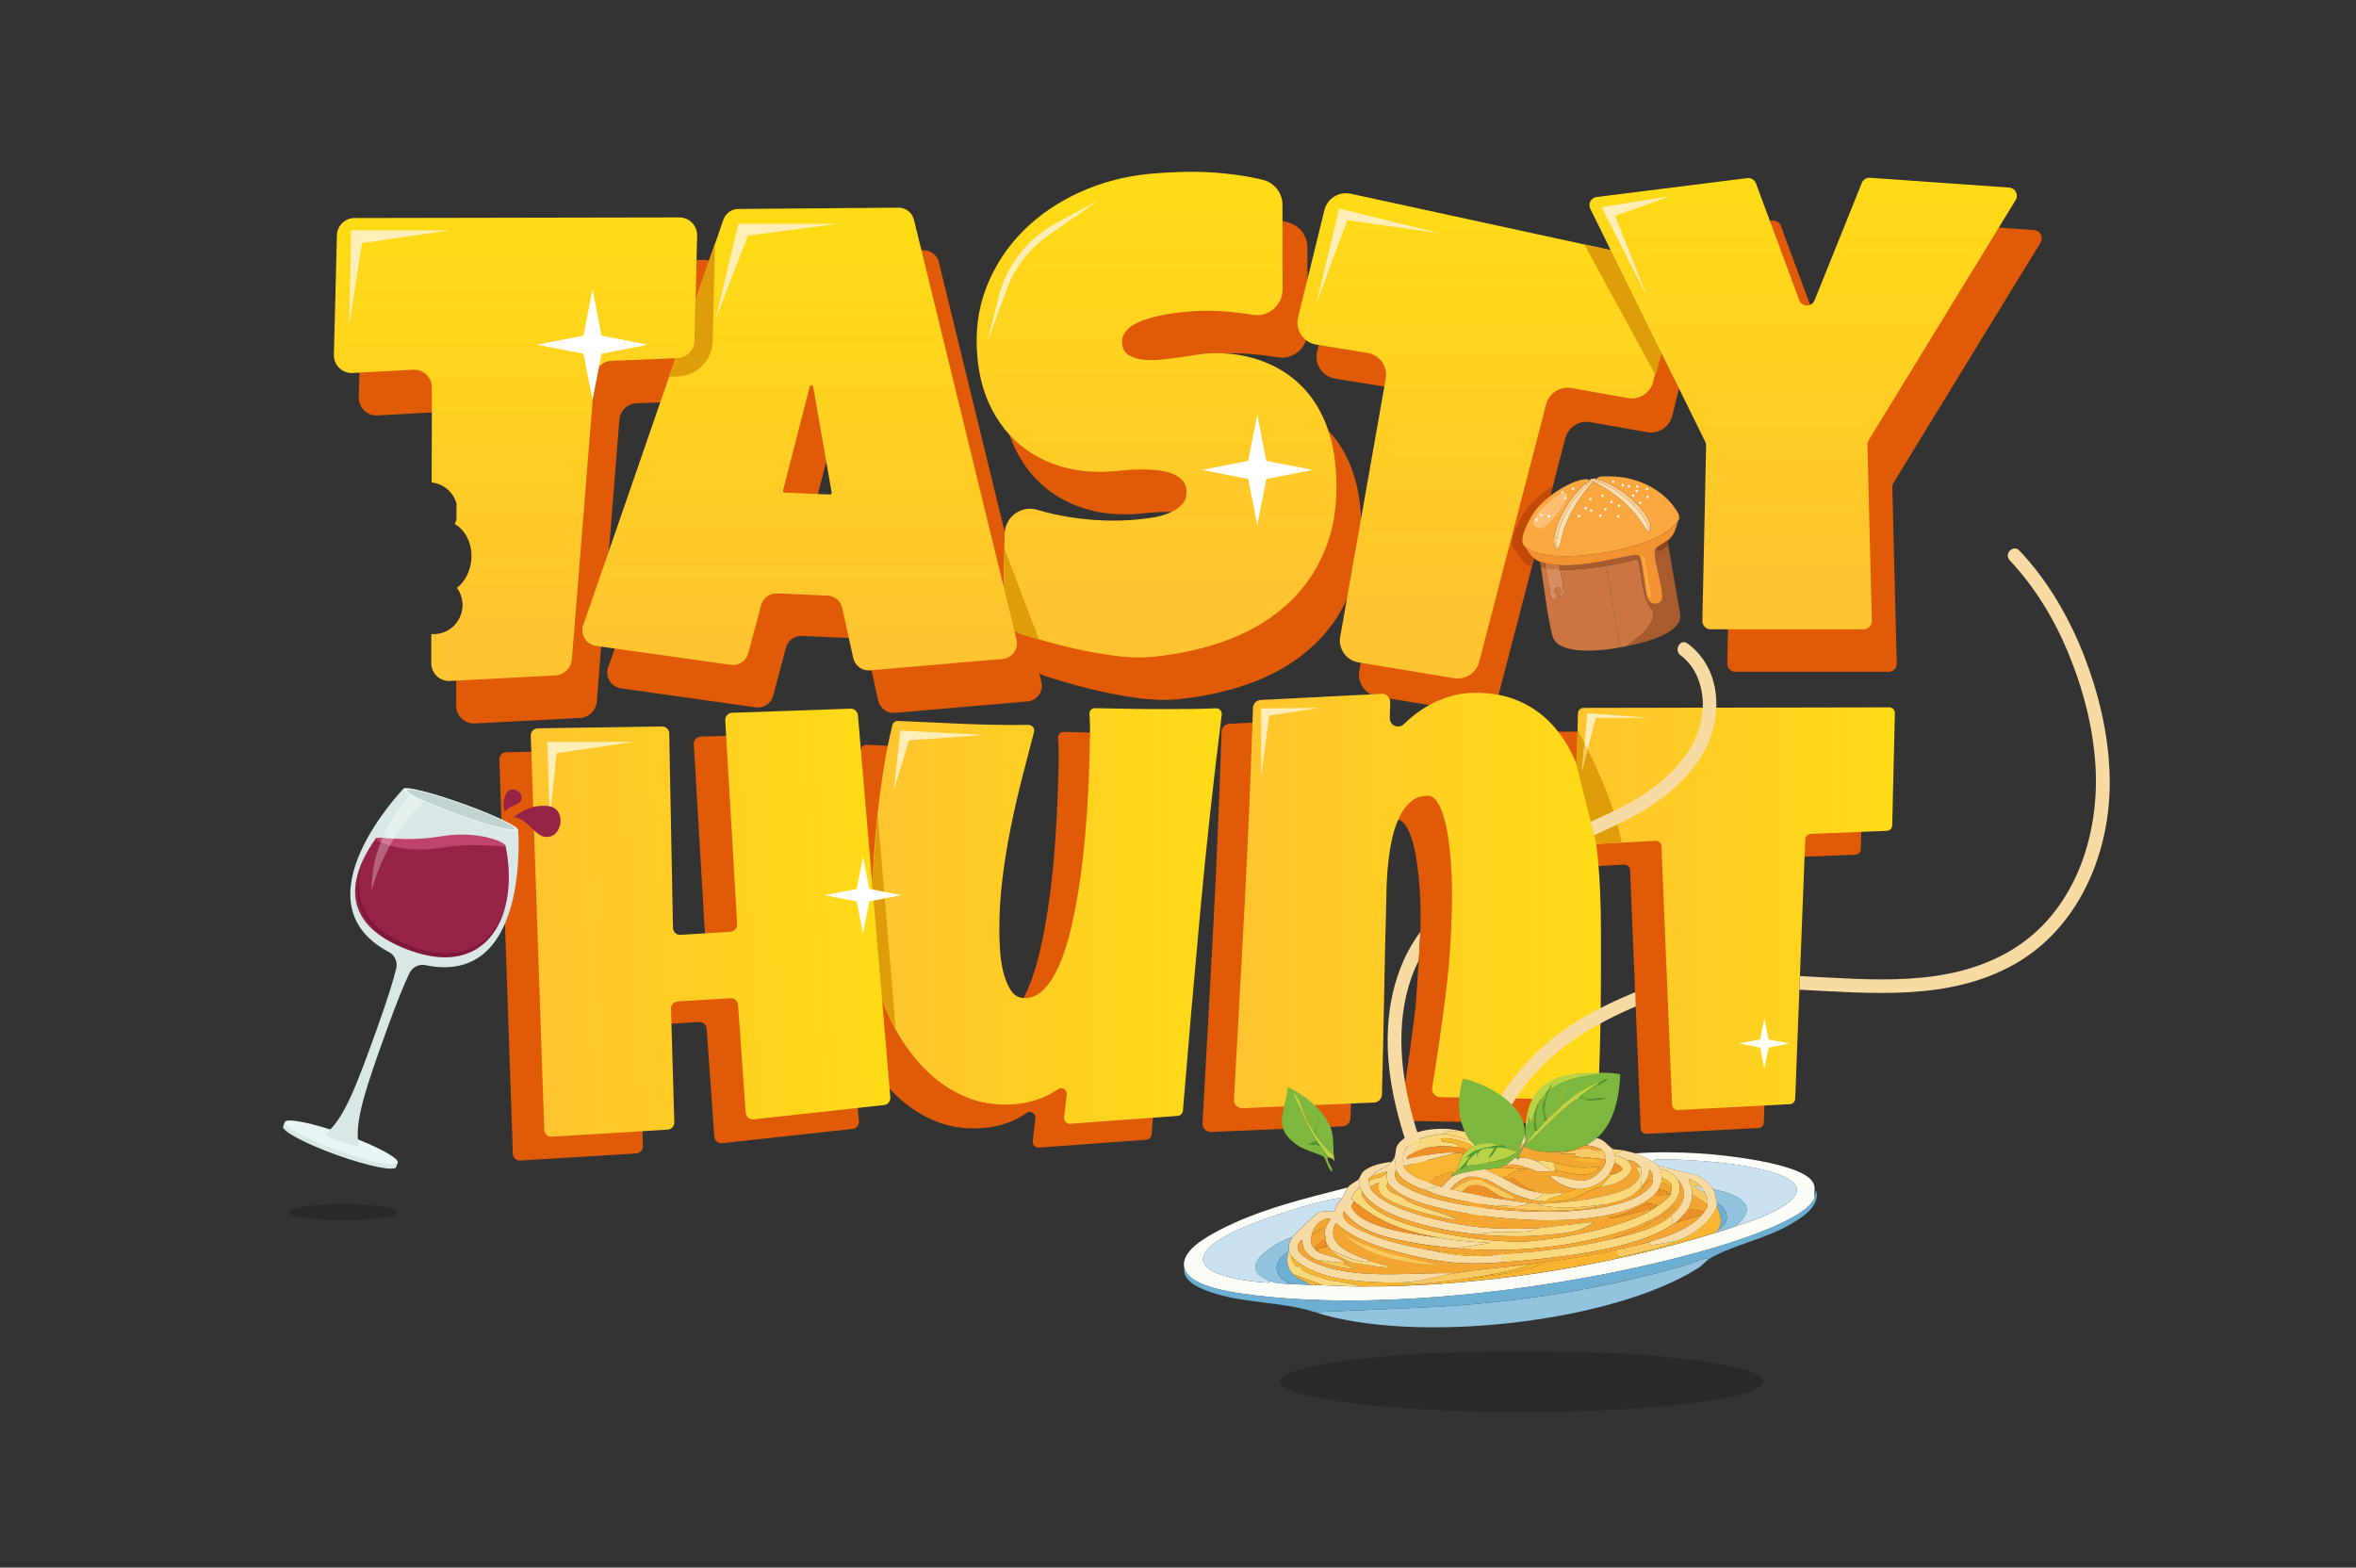 <svg width="272" height="181" viewBox="0 0 272 181" fill="none" xmlns="http://www.w3.org/2000/svg">
<rect x="0" y="0" width="272" height="181" fill="#333333" stroke="none"/>
<path d="M82.497 30.392C82.312 30.254 82.1 30.154 81.879 30.09C81.868 30.085 81.863 30.085 81.852 30.085C81.678 30.032 81.493 30.006 81.303 30.006H80.415L43.82 30.075C42.705 30.08 41.802 30.967 41.77 32.077L41.496 43.021L41.422 45.869C41.39 47.062 42.388 48.034 43.582 47.966L49.852 47.628L50.565 47.591C51.743 47.527 52.731 48.467 52.731 49.645L52.715 58.171V59.935L52.71 60.627C53.835 61.356 54.548 62.877 54.427 64.568C54.326 65.978 53.676 67.183 52.763 67.874C53.217 68.493 53.46 69.269 53.402 70.093C53.349 70.796 53.09 71.43 52.684 71.942L52.668 78.587V81.476C52.657 82.654 53.645 83.589 54.818 83.531L66.962 82.897C67.986 82.844 68.816 82.036 68.9 81.012L69.407 74.657L70.295 63.622L71.51 48.452C71.594 47.416 72.434 46.608 73.475 46.566L76.227 46.455L80.859 46.265L81.102 46.254C82.18 46.212 83.046 45.335 83.067 44.252L83.178 39.546L83.284 35.098L83.315 33.925L83.358 32.108C83.374 31.4 83.03 30.772 82.497 30.392Z" fill="#E15A07"/>
<path d="M120.229 78.735L119.981 77.71L118.961 73.548V73.522L118.75 72.687L117.382 67.083L115.998 61.42L108.391 30.281C108.191 29.457 107.451 28.876 106.601 28.886H106.379L88.102 29.029C87.331 29.04 86.644 29.531 86.391 30.26L83.179 39.546L80.86 46.265L70.972 74.879L70.211 77.071C69.836 78.159 70.549 79.316 71.685 79.475L87.241 81.672C88.155 81.799 89.026 81.223 89.264 80.331L90.738 74.784C90.96 73.955 91.726 73.39 92.582 73.427L97.996 73.659L98.403 73.675C99.232 73.707 99.934 74.298 100.109 75.106L100.611 77.388L101.382 80.88C101.582 81.773 102.412 82.385 103.326 82.306L118.613 80.991C119.727 80.891 120.498 79.823 120.229 78.735ZM98.683 62.001L93.458 61.779C93.332 61.774 93.242 61.652 93.273 61.531L94.43 57.041L95.392 53.296L96.364 49.524C96.416 49.318 96.718 49.329 96.754 49.54L98.888 61.769C98.91 61.89 98.809 62.006 98.683 62.001Z" fill="#E15A07"/>
<path d="M157.141 59.845C157.12 59.428 157.088 59.011 157.046 58.583C156.855 56.56 156.38 54.732 155.625 53.105C155.023 51.806 154.267 50.67 153.348 49.698C153.121 49.455 152.883 49.223 152.635 49.001C151.388 47.892 149.925 47.046 148.235 46.465C146.544 45.884 144.68 45.631 142.646 45.694C142.239 45.705 141.716 45.763 141.088 45.858C140.459 45.958 139.778 46.059 139.049 46.169C138.32 46.275 137.58 46.365 136.836 46.434C136.086 46.508 135.394 46.502 134.765 46.418C134.126 46.339 133.603 46.164 133.18 45.9C132.758 45.631 132.509 45.224 132.43 44.669C132.361 44.189 132.446 43.761 132.694 43.38C132.937 42.995 133.275 42.678 133.714 42.419C134.147 42.16 134.649 41.938 135.219 41.759C135.79 41.579 136.36 41.426 136.92 41.31C137.485 41.194 138.029 41.104 138.547 41.04C139.065 40.982 139.487 40.935 139.815 40.903C140.332 40.855 140.855 40.824 141.384 40.808C142.688 40.76 144.03 40.819 145.398 40.966C146.127 41.051 146.851 41.146 147.559 41.257C149.017 41.484 150.348 40.597 150.786 39.281C150.892 38.986 150.945 38.663 150.945 38.331V32.261L150.934 28.548C150.934 27.19 150.01 26.007 148.694 25.68C148.483 25.627 148.272 25.574 148.06 25.526C147.802 25.468 147.538 25.415 147.273 25.368C146 25.13 144.701 24.961 143.375 24.855C142.049 24.75 140.723 24.718 139.398 24.755C138.072 24.787 136.788 24.866 135.547 24.982C132.763 25.246 130.111 25.944 127.586 27.079C125.061 28.21 122.875 29.705 121.015 31.553C119.161 33.397 117.74 35.563 116.763 38.045C115.786 40.528 115.437 43.264 115.722 46.249C115.854 47.664 116.129 48.98 116.546 50.2C116.773 50.86 117.038 51.489 117.344 52.091C118.226 53.808 119.362 55.234 120.756 56.364C122.156 57.5 123.778 58.324 125.632 58.836C127.481 59.354 129.493 59.507 131.67 59.301C131.976 59.27 132.377 59.233 132.884 59.185C133.392 59.138 133.936 59.111 134.527 59.106C134.754 59.106 134.987 59.106 135.225 59.122C135.589 59.127 135.959 59.148 136.334 59.185C136.952 59.243 137.512 59.354 138.014 59.523C138.515 59.692 138.933 59.935 139.271 60.247C139.609 60.558 139.799 60.96 139.841 61.441C139.91 62.148 139.746 62.714 139.35 63.136C138.959 63.553 138.457 63.886 137.855 64.14C137.253 64.388 136.614 64.562 135.932 64.663C135.251 64.768 134.67 64.842 134.189 64.885C131.659 65.128 129.05 65.032 126.366 64.61C125.072 64.409 123.82 64.124 122.621 63.765C120.762 63.21 118.892 64.615 118.855 66.554L118.781 70.753L118.749 72.686L118.738 73.458V73.479L118.707 75.227C118.686 76.231 119.177 77.161 119.98 77.71C120.207 77.874 120.466 78.001 120.746 78.09C121.322 78.275 121.924 78.46 122.563 78.65C124.021 79.089 125.532 79.48 127.1 79.833C128.664 80.182 130.206 80.451 131.717 80.642C133.228 80.826 134.606 80.864 135.848 80.747C139.059 80.441 142.033 79.77 144.754 78.735C147.479 77.699 149.809 76.263 151.742 74.435C153.306 72.956 154.552 71.218 155.487 69.211C155.704 68.735 155.91 68.244 156.095 67.737C156.94 65.429 157.283 62.798 157.141 59.845Z" fill="#E15A07"/>
<path d="M193.779 34.042L193.335 33.947L189.717 33.16L189.59 33.133L188.375 32.869L187.868 32.758H187.863L185.042 32.145L158.134 26.303C156.782 26.013 155.44 26.847 155.108 28.194L152.25 39.831L152.065 40.581C151.706 42.029 152.662 43.476 154.136 43.714L159.819 44.643L160.084 44.686C161.489 44.918 162.434 46.249 162.191 47.654L157.094 76.522L156.93 77.452C156.729 78.582 157.31 79.675 158.282 80.172C158.515 80.293 158.763 80.378 159.032 80.42L160.395 80.647L165.017 81.408L170.083 82.243C171.388 82.459 172.639 81.641 172.972 80.362L173.009 80.225L177.003 64.869L177.103 64.478L177.293 63.749L178.027 60.939L178.793 57.997L178.978 57.273L179.121 56.729L180.711 50.618C181.044 49.329 182.317 48.51 183.627 48.742L190.145 49.899C191.471 50.137 192.754 49.297 193.071 47.987L193.837 44.855L193.985 44.242L195.718 37.148C196.056 35.748 195.179 34.348 193.779 34.042Z" fill="#E15A07"/>
<path d="M235.584 28.004C235.954 27.397 235.547 26.615 234.839 26.567L230.761 26.277L218.771 25.426C218.364 25.4 217.978 25.638 217.825 26.018L212.363 39.588C212.036 40.391 210.895 40.375 210.594 39.562L208.977 35.199L205.602 26.081C205.449 25.669 205.031 25.416 204.598 25.474L204.334 25.506L187.536 27.613L187.204 27.655C187.077 27.671 186.966 27.708 186.86 27.766C186.443 27.999 186.248 28.527 186.469 28.997C186.469 29.002 186.475 29.008 186.475 29.013L188.376 32.869L191.868 39.953L193.986 44.242L199.744 55.916C199.813 56.053 199.849 56.206 199.844 56.359L199.496 72.66L199.411 76.596C199.401 77.129 199.828 77.568 200.357 77.568H218.031C218.559 77.568 218.987 77.129 218.977 76.596L218.47 56.254C218.47 56.069 218.517 55.889 218.612 55.736L235.584 28.004Z" fill="#E15A07"/>
<path d="M78.429 25.104L40.946 25.173C39.837 25.173 38.928 26.06 38.896 27.169L38.548 40.961C38.516 42.16 39.514 43.127 40.708 43.064L41.495 43.022L47.691 42.689C48.869 42.625 49.857 43.56 49.857 44.738V47.628L49.836 55.71C51.246 55.858 52.366 56.866 52.715 58.171V59.935C52.657 60.136 52.583 60.321 52.498 60.501C52.572 60.538 52.641 60.58 52.709 60.627C53.834 61.356 54.548 62.878 54.426 64.568C54.326 65.978 53.676 67.183 52.762 67.875C53.217 68.493 53.459 69.269 53.401 70.093C53.349 70.796 53.09 71.43 52.683 71.942C52.017 72.782 50.961 73.289 49.815 73.21H49.794V76.569C49.788 77.747 50.771 78.688 51.949 78.624L52.667 78.587L64.088 77.99C65.118 77.937 65.942 77.135 66.026 76.105L68.44 46.006V45.99L68.635 43.544C68.672 43.08 68.868 42.662 69.158 42.335C69.518 41.939 70.03 41.68 70.6 41.659L77.959 41.363H77.985L78.202 41.352C78.27 41.352 78.334 41.342 78.402 41.337C78.471 41.326 78.534 41.315 78.598 41.3C79.501 41.104 80.172 40.306 80.193 39.35L80.304 34.649V34.565L80.309 34.559L80.415 30.006L80.484 27.201C80.51 26.049 79.58 25.104 78.429 25.104Z" fill="url(#paint0_linear_52_13880)"/>
<path d="M117.355 73.828L117.107 72.808L115.876 67.78V67.769L106.378 28.886L105.517 25.374C105.317 24.549 104.577 23.974 103.727 23.979L85.228 24.127C84.457 24.132 83.77 24.623 83.517 25.358L82.55 28.163L81.879 30.091L80.305 34.649L80.279 34.734L77.986 41.363L77.247 43.508L76.227 46.455L70.295 63.623L67.342 72.164C66.962 73.252 67.675 74.414 68.811 74.573L69.408 74.657L70.971 74.879L84.367 76.765C85.286 76.897 86.153 76.321 86.39 75.428L87.864 69.877C88.086 69.047 88.852 68.488 89.713 68.519L95.529 68.767C96.358 68.805 97.06 69.391 97.235 70.199L97.995 73.659L98.508 75.973C98.709 76.871 99.538 77.478 100.452 77.404L100.61 77.388L115.739 76.084C116.853 75.988 117.624 74.916 117.355 73.828ZM90.4 56.624L93.49 44.622C93.542 44.411 93.844 44.422 93.88 44.638L95.391 53.296L96.015 56.861C96.036 56.988 95.935 57.104 95.808 57.099L94.43 57.041L90.584 56.877C90.458 56.872 90.368 56.75 90.4 56.624Z" fill="url(#paint1_linear_52_13880)"/>
<path d="M154.173 53.681C154.041 52.255 153.766 50.929 153.349 49.698C153.179 49.181 152.979 48.679 152.757 48.198C152.002 46.571 151.003 45.203 149.762 44.099C148.521 42.99 147.052 42.145 145.362 41.563C144.126 41.141 142.805 40.887 141.384 40.808C140.861 40.776 140.322 40.771 139.773 40.787C139.366 40.803 138.843 40.856 138.215 40.956C137.586 41.051 136.905 41.157 136.176 41.262C135.447 41.368 134.707 41.458 133.963 41.532C133.212 41.6 132.52 41.595 131.892 41.516C131.253 41.437 130.73 41.262 130.307 40.993C129.885 40.729 129.636 40.317 129.557 39.762C129.488 39.282 129.573 38.854 129.821 38.473C130.064 38.093 130.402 37.771 130.841 37.517C131.274 37.258 131.776 37.037 132.351 36.852C132.917 36.672 133.487 36.524 134.052 36.408C134.612 36.292 135.156 36.202 135.674 36.139C136.192 36.075 136.614 36.028 136.942 35.996C138.738 35.827 140.602 35.848 142.525 36.065C143.254 36.144 143.978 36.244 144.686 36.355C146.471 36.63 148.072 35.23 148.072 33.429L148.061 25.526V23.641C148.061 22.288 147.137 21.1 145.827 20.772C145.356 20.656 144.881 20.551 144.4 20.461C143.127 20.223 141.828 20.054 140.502 19.948C139.176 19.848 137.85 19.811 136.524 19.848C135.199 19.885 133.915 19.959 132.679 20.08C129.89 20.339 127.238 21.042 124.713 22.172C122.188 23.308 120.001 24.797 118.142 26.646C116.288 28.495 114.867 30.661 113.89 33.144C112.913 35.621 112.564 38.357 112.849 41.342C113.055 43.523 113.594 45.467 114.471 47.189C115.052 48.319 115.744 49.323 116.547 50.2C116.959 50.654 117.408 51.077 117.883 51.462C119.283 52.593 120.905 53.417 122.759 53.935C124.608 54.447 126.62 54.6 128.796 54.394C129.103 54.368 129.504 54.331 130.011 54.283C130.518 54.236 131.068 54.209 131.654 54.204C132.241 54.199 132.843 54.225 133.461 54.283C134.079 54.336 134.639 54.452 135.14 54.621C135.642 54.79 136.06 55.033 136.398 55.345C136.736 55.657 136.926 56.053 136.968 56.533C137.037 57.247 136.873 57.806 136.477 58.229C136.139 58.594 135.722 58.889 135.225 59.122C135.146 59.164 135.067 59.201 134.982 59.233C134.38 59.481 133.741 59.655 133.059 59.761C132.383 59.861 131.797 59.935 131.316 59.983C128.786 60.221 126.176 60.131 123.493 59.708C122.199 59.502 120.947 59.222 119.748 58.863C117.963 58.324 116.172 59.597 115.997 61.42C115.987 61.494 115.982 61.573 115.982 61.652L115.955 63.337L115.876 67.769V67.779L115.834 70.326C115.818 71.334 116.309 72.259 117.107 72.808C117.165 72.85 117.228 72.893 117.308 72.93C117.482 73.041 117.672 73.125 117.873 73.189C117.894 73.194 117.915 73.199 117.936 73.21C117.941 73.21 117.947 73.215 117.952 73.215C118.205 73.294 118.47 73.373 118.739 73.458C118.808 73.479 118.882 73.5 118.956 73.521C119.193 73.6 119.442 73.674 119.69 73.749C119.78 73.775 119.864 73.801 119.954 73.822C121.327 74.229 122.759 74.599 124.227 74.926C125.791 75.275 127.333 75.544 128.844 75.735C130.355 75.925 131.733 75.962 132.975 75.846C136.186 75.539 139.16 74.868 141.886 73.833C144.606 72.792 146.936 71.361 148.874 69.528C150.808 67.7 152.255 65.466 153.222 62.835C154.183 60.199 154.5 57.151 154.173 53.681Z" fill="url(#paint2_linear_52_13880)"/>
<path d="M191.572 30.106L188.233 29.382H188.228L187.61 29.245L186.469 28.997L185.962 28.886H185.957L182.904 28.225L155.932 22.367C154.58 22.077 153.238 22.911 152.905 24.253L150.94 32.261L149.863 36.645C149.609 37.665 150.011 38.684 150.787 39.281C151.11 39.529 151.495 39.709 151.928 39.778L152.25 39.831L157.881 40.75C159.286 40.977 160.232 42.313 159.984 43.718L159.82 44.643L157.142 59.845L155.489 69.21L154.728 73.516C154.48 74.915 155.425 76.252 156.83 76.479L157.094 76.521L167.881 78.307C169.185 78.518 170.437 77.704 170.77 76.426L178.503 46.682C178.842 45.393 180.115 44.574 181.425 44.806L187.943 45.963C189.269 46.196 190.552 45.361 190.869 44.051L191.075 43.211L191.72 40.57L191.868 39.952L193.336 33.946L193.516 33.206C193.854 31.812 192.977 30.412 191.572 30.106Z" fill="url(#paint3_linear_52_13880)"/>
<path d="M231.965 21.66L215.897 20.524C215.49 20.492 215.104 20.73 214.951 21.11L209.489 34.68C209.384 34.939 209.193 35.108 208.977 35.198C208.517 35.393 207.926 35.209 207.72 34.654L204.334 25.505L202.728 21.179C202.575 20.767 202.157 20.513 201.724 20.566L184.33 22.748C183.685 22.832 183.31 23.524 183.601 24.105L185.957 28.886H185.962L187.869 32.758L191.72 40.565L191.836 40.808L193.838 44.854L196.875 51.013C196.938 51.151 196.975 51.298 196.97 51.452L196.537 71.693C196.526 72.222 196.954 72.66 197.483 72.66H215.157C215.685 72.66 216.113 72.222 216.103 71.688L215.595 51.346C215.595 51.166 215.643 50.987 215.738 50.828L230.761 26.276L232.71 23.096C233.08 22.494 232.673 21.712 231.965 21.66Z" fill="url(#paint4_linear_52_13880)"/>
<path d="M145.155 47.87L146.196 53.211L151.542 54.256L146.196 55.302L145.155 60.643L144.109 55.302L138.764 54.256L144.109 53.211L145.155 47.87Z" fill="white"/>
<path d="M115.881 67.769L117.112 72.808C117.556 73.141 118.707 73.484 119.954 73.828L115.955 63.342L115.876 67.774L115.881 67.769Z" fill="#E09D0A"/>
<path d="M214.49 84.424L197.687 84.456H196.05L183.816 84.477H183.061L182.115 84.482H179.886L179.199 84.487C178.846 84.487 178.555 84.767 178.55 85.121L178.402 90.99L178.18 99.632C178.169 100.007 178.486 100.318 178.861 100.297L180.663 100.202L184.55 99.991L187.508 99.832C187.868 99.811 188.179 100.091 188.195 100.456L188.771 114.565L188.84 116.202L189.415 130.295C189.431 130.654 189.738 130.934 190.097 130.918L203.017 130.242C203.35 130.227 203.619 129.957 203.63 129.619L203.709 127.643L203.915 122.256L204.031 119.308L204.792 99.658C204.808 99.32 205.077 99.045 205.415 99.035L208.337 98.918L214.21 98.681C214.554 98.665 214.828 98.39 214.834 98.047L214.881 96.05L215.14 85.089C215.151 84.72 214.855 84.424 214.49 84.424Z" fill="#E15A07"/>
<path d="M136.742 84.53C135.865 84.572 134.993 84.598 134.122 84.604C132.991 84.62 131.866 84.625 130.746 84.625C129.294 84.625 127.846 84.609 126.415 84.588C126.225 84.588 126.034 84.582 125.844 84.577C124.846 84.561 123.842 84.54 122.828 84.508C122.437 84.498 122.12 84.826 122.147 85.211C122.162 85.412 122.178 85.607 122.189 85.797C122.21 86.225 122.221 86.658 122.221 87.107C122.221 87.799 122.205 88.771 122.168 90.028C122.136 91.28 122.078 92.696 121.999 94.275C121.925 95.855 121.803 97.535 121.65 99.325C121.492 101.116 121.286 102.891 121.027 104.65C120.768 106.404 120.456 108.089 120.087 109.7C119.717 111.311 119.278 112.732 118.761 113.963C118.571 114.422 118.37 114.845 118.153 115.23C117.794 115.891 117.403 116.445 116.981 116.9C116.31 117.628 115.549 117.993 114.699 117.993C113.98 117.993 113.431 117.671 113.04 117.037C112.644 116.398 112.353 115.653 112.163 114.802C111.973 113.952 111.857 113.091 111.814 112.219C111.767 111.348 111.746 110.672 111.746 110.202C111.746 108.168 111.867 106.155 112.116 104.164C112.359 102.167 112.686 100.181 113.088 98.2C113.489 96.219 113.943 94.254 114.45 92.295C114.878 90.615 115.317 88.94 115.755 87.271C115.866 86.849 115.549 86.442 115.111 86.447C112.665 86.474 110.214 86.437 107.752 86.336C106.744 86.294 105.735 86.252 104.726 86.209H104.72C104.393 86.194 104.076 86.178 103.748 86.167C103.331 86.146 102.914 86.125 102.497 86.109C101.683 86.067 100.875 86.03 100.067 85.993C99.755 85.977 99.47 86.183 99.396 86.489C99.391 86.505 99.385 86.526 99.385 86.542C98.957 88.317 98.588 90.161 98.302 92.073C97.975 94.201 97.711 96.351 97.51 98.522C97.373 100.007 97.267 101.486 97.188 102.965C97.172 103.224 97.156 103.483 97.146 103.741C97.124 104.164 97.109 104.592 97.093 105.014C97.013 107.18 96.977 109.261 96.977 111.279C96.977 112.642 97.135 114.052 97.463 115.51C97.653 116.377 97.901 117.238 98.202 118.088C98.397 118.659 98.625 119.224 98.873 119.789C99.486 121.189 100.241 122.52 101.139 123.782C101.625 124.474 102.148 125.119 102.703 125.71C103.167 126.207 103.653 126.672 104.16 127.105C105.275 128.056 106.506 128.816 107.853 129.392C109.194 129.963 110.626 130.258 112.147 130.28C112.797 130.301 113.478 130.264 114.197 130.163C114.915 130.063 115.607 129.894 116.278 129.656C116.949 129.424 117.583 129.117 118.174 128.737C118.285 128.663 118.396 128.589 118.507 128.51C118.967 128.177 119.601 128.563 119.532 129.128L119.226 131.769C119.178 132.181 119.516 132.535 119.928 132.503L132.331 131.595C132.658 131.574 132.917 131.315 132.944 130.993C132.996 130.343 133.049 129.698 133.107 129.054C133.688 121.997 134.301 114.982 134.946 108.004C135.638 100.461 136.462 92.886 137.428 85.269C137.481 84.862 137.154 84.508 136.742 84.53Z" fill="#E15A07"/>
<path d="M181.086 105.236C181.012 103.583 180.875 101.908 180.663 100.202C180.658 100.107 180.642 100.007 180.632 99.912C180.41 98.11 180.082 96.383 179.66 94.73C179.322 93.42 178.904 92.178 178.403 90.99C178.265 90.668 178.128 90.356 177.98 90.044C177.288 88.576 176.422 87.308 175.397 86.236C174.367 85.158 173.136 84.308 171.705 83.684C170.268 83.056 168.604 82.744 166.702 82.744C165.672 82.744 164.69 82.882 163.765 83.161C162.836 83.441 161.954 83.822 161.13 84.302C160.3 84.783 159.524 85.359 158.795 86.035C158.673 86.146 158.557 86.257 158.436 86.373C157.823 86.959 156.803 86.51 156.824 85.66L156.872 83.838C156.888 83.283 156.423 82.834 155.868 82.86L146.424 83.341L145.605 83.383L144.591 83.431L141.928 83.568C141.432 83.595 141.041 83.996 141.025 84.493C140.782 92.099 140.46 99.658 140.064 107.18C139.668 114.644 139.256 122.15 138.828 129.693C138.796 130.258 139.261 130.728 139.821 130.702L148.146 130.343L151.12 130.216L151.352 130.205L151.949 130.179H152.123L153.581 130.11L155.002 130.047C155.504 130.026 155.9 129.619 155.916 129.117C155.932 128.552 155.948 127.982 155.963 127.416C156.043 124.31 156.106 121.236 156.159 118.178C156.228 114.274 156.317 110.339 156.428 106.377C156.428 105.886 156.444 105.252 156.476 104.481C156.513 103.71 156.581 102.885 156.682 102.014C156.782 101.137 156.93 100.265 157.131 99.394C157.337 98.522 157.606 97.73 157.955 97.027C158.303 96.32 158.737 95.744 159.265 95.3C159.788 94.851 160.432 94.624 161.193 94.624C161.267 94.624 161.346 94.629 161.415 94.645C161.748 94.714 162.038 94.941 162.286 95.316C162.587 95.775 162.846 96.362 163.058 97.075C163.269 97.793 163.438 98.586 163.559 99.447C163.686 100.308 163.781 101.142 163.85 101.961C163.913 102.78 163.961 103.514 163.982 104.164C164.003 104.808 164.014 105.278 164.014 105.569C164.014 106.308 164.003 107.043 163.987 107.777V107.83C163.929 110.518 163.755 113.191 163.47 115.848C163.411 116.413 163.343 116.979 163.274 117.539C162.962 120.048 162.614 122.557 162.228 125.071C162.228 125.071 162.228 125.073 162.228 125.076C162.064 126.154 161.895 127.237 161.716 128.32C161.621 128.89 162.054 129.413 162.635 129.424L163.227 129.434L168.688 129.529H168.694L171.652 129.582L173.395 129.609H173.4L175.867 129.656H176.142L176.364 129.661L177.108 129.677H177.299L178.17 129.693L178.772 129.704L179.934 129.725C180.452 129.735 180.885 129.329 180.906 128.811C180.922 128.446 180.938 128.082 180.949 127.723C180.959 127.511 180.97 127.305 180.97 127.099C180.975 127.041 180.98 126.983 180.975 126.93C181.012 126.165 181.033 125.404 181.054 124.648C181.065 124.464 181.07 124.279 181.065 124.094C181.091 123.481 181.102 122.879 181.118 122.271C181.134 121.659 181.144 121.046 181.155 120.428C181.165 119.784 181.176 119.139 181.181 118.489C181.197 117.259 181.202 116.017 181.202 114.771V110.307C181.202 108.67 181.165 106.979 181.086 105.236Z" fill="#E15A07"/>
<path d="M99.03 127.924L98.201 118.088L97.091 105.02L96.98 103.704L96.922 103.018L95.422 85.327C95.385 84.894 95.015 84.561 94.577 84.577L83.833 84.952L80.891 85.053C80.431 85.069 80.072 85.465 80.098 85.924L81.382 107.766L81.482 109.467C81.509 109.922 81.165 110.307 80.711 110.334L74.943 110.688C74.478 110.719 74.082 110.355 74.071 109.885L73.638 87.44C73.627 86.986 73.258 86.627 72.803 86.632L65.81 86.738L63.211 86.775L61.341 86.806L58.462 86.849C58.002 86.854 57.638 87.234 57.654 87.694L57.892 94.598V94.714L57.907 95.152L57.923 95.58V95.681L57.981 97.308L57.992 97.635V97.73L58.245 105.014V105.088L58.251 105.115L58.298 106.62L59.207 133.211C59.223 133.671 59.619 134.03 60.078 133.998L73.458 133.18C73.897 133.153 74.24 132.778 74.224 132.34L74.171 130.607L73.844 119.224C73.828 118.78 74.171 118.405 74.61 118.379L77.515 118.199L80.716 118.004C81.165 117.977 81.551 118.315 81.583 118.764L82.465 131.236C82.502 131.7 82.914 132.044 83.373 131.996L98.438 130.343C98.877 130.295 99.199 129.904 99.162 129.461L99.03 127.924Z" fill="#E15A07"/>
<path d="M218.113 81.672L198.136 81.709H196.572L182.822 81.735C182.469 81.735 182.178 82.015 182.173 82.369L182.125 84.266V84.482L182.025 88.238V88.375L181.803 96.88C181.792 97.26 182.109 97.566 182.49 97.545L184.286 97.45H184.291L187.228 97.292L191.132 97.08C191.496 97.059 191.802 97.339 191.818 97.704L193.038 127.543C193.054 127.902 193.361 128.182 193.72 128.167L203.709 127.644L206.64 127.49C206.973 127.475 207.242 127.205 207.253 126.867L208.336 98.918L208.415 96.906C208.431 96.568 208.7 96.299 209.044 96.283L214.881 96.05L217.833 95.929C218.177 95.913 218.451 95.638 218.457 95.295L218.763 82.337C218.774 81.973 218.478 81.672 218.113 81.672Z" fill="url(#paint5_linear_52_13880)"/>
<path d="M140.364 81.778C139.487 81.82 138.615 81.846 137.744 81.857C136.613 81.867 135.488 81.873 134.368 81.873C132.916 81.873 131.468 81.862 130.037 81.836C128.848 81.82 127.654 81.793 126.45 81.762C126.059 81.746 125.742 82.073 125.774 82.459C125.785 82.66 125.8 82.855 125.811 83.045C125.832 83.473 125.843 83.906 125.843 84.355V84.577C125.837 85.248 125.822 86.151 125.79 87.276C125.758 88.528 125.7 89.944 125.626 91.523C125.547 93.103 125.425 94.783 125.272 96.573C125.114 98.364 124.908 100.139 124.649 101.898C124.39 103.652 124.078 105.337 123.709 106.948C123.339 108.559 122.9 109.98 122.383 111.211C121.87 112.441 121.279 113.424 120.608 114.147C119.932 114.876 119.171 115.241 118.321 115.241C118.263 115.241 118.204 115.241 118.152 115.23C117.518 115.188 117.021 114.871 116.662 114.285C116.266 113.646 115.975 112.901 115.785 112.05C115.595 111.2 115.479 110.339 115.437 109.467C115.389 108.596 115.368 107.92 115.368 107.455C115.368 105.416 115.489 103.403 115.738 101.412C115.981 99.415 116.308 97.429 116.71 95.454C117.111 93.467 117.565 91.502 118.072 89.543C118.5 87.863 118.939 86.188 119.377 84.519C119.488 84.097 119.171 83.69 118.733 83.695C116.292 83.722 113.836 83.684 111.374 83.584C108.802 83.478 106.24 83.362 103.689 83.241C103.377 83.225 103.092 83.431 103.018 83.743C102.828 84.519 102.653 85.306 102.495 86.109C102.278 87.155 102.088 88.227 101.924 89.326C101.692 90.847 101.486 92.385 101.322 93.932C101.248 94.545 101.19 95.158 101.132 95.77C100.995 97.234 100.889 98.697 100.81 100.16V100.218C100.773 100.894 100.741 101.56 100.715 102.236V102.273L100.699 102.701C100.683 103.144 100.673 103.588 100.657 104.027C100.62 105.569 100.599 107.064 100.599 108.527C100.599 109.89 100.757 111.3 101.085 112.758C101.275 113.625 101.523 114.486 101.824 115.336V115.362C101.967 115.743 102.109 116.134 102.268 116.509L102.326 116.646C102.384 116.778 102.437 116.905 102.495 117.037C102.569 117.211 102.648 117.386 102.733 117.56L102.78 117.66C102.976 118.072 103.182 118.479 103.404 118.88H103.409C103.816 119.625 104.265 120.333 104.761 121.03C105.654 122.298 106.663 123.407 107.783 124.358C108.897 125.309 110.133 126.07 111.475 126.64C112.817 127.211 114.248 127.506 115.769 127.528C116.419 127.549 117.1 127.512 117.819 127.411C118.537 127.311 119.229 127.142 119.9 126.909C120.571 126.672 121.205 126.365 121.796 125.985C121.907 125.911 122.018 125.837 122.129 125.758C122.589 125.43 123.223 125.811 123.154 126.376L122.848 129.017C122.8 129.429 123.138 129.783 123.55 129.751L133.106 129.054L135.953 128.843C136.28 128.822 136.539 128.563 136.566 128.241C137.2 120.528 137.865 112.869 138.568 105.252C139.26 97.714 140.089 90.134 141.05 82.517C141.103 82.11 140.776 81.762 140.364 81.778Z" fill="url(#paint6_linear_52_13880)"/>
<path d="M184.71 102.484C184.673 101.66 184.62 100.831 184.551 99.991C184.482 99.151 184.393 98.306 184.287 97.45C184.287 97.44 184.287 97.429 184.287 97.418V97.403C184.282 97.323 184.271 97.244 184.261 97.165C184.229 96.906 184.197 96.647 184.155 96.394C184.081 95.844 183.991 95.3 183.891 94.761C183.722 93.811 183.521 92.881 183.289 91.978C182.951 90.668 182.533 89.426 182.031 88.238C182.016 88.196 182 88.164 181.979 88.127C181.862 87.842 181.736 87.567 181.609 87.292C181.123 86.262 180.552 85.327 179.892 84.487C179.617 84.133 179.332 83.801 179.026 83.484C177.996 82.406 176.765 81.561 175.334 80.932C174.615 80.621 173.844 80.383 173.015 80.225C172.175 80.071 171.282 79.992 170.331 79.992C169.301 79.992 168.319 80.129 167.394 80.409C166.56 80.658 165.767 80.99 165.023 81.408C164.933 81.45 164.843 81.498 164.758 81.55C163.929 82.036 163.153 82.607 162.424 83.283C162.302 83.394 162.186 83.505 162.064 83.621C161.452 84.213 160.432 83.758 160.453 82.908L160.501 81.086C160.506 80.927 160.469 80.779 160.401 80.647C160.247 80.314 159.893 80.087 159.497 80.108L158.288 80.172L145.557 80.822C145.061 80.843 144.67 81.244 144.654 81.741C144.638 82.306 144.617 82.871 144.596 83.431C144.364 90.467 144.057 97.471 143.693 104.433C143.296 111.897 142.884 119.398 142.457 126.946C142.425 127.506 142.89 127.976 143.45 127.955L148.246 127.749L149.973 127.675L150.206 127.665L151.759 127.596L155.969 127.417L158.631 127.3C159.133 127.279 159.529 126.867 159.545 126.365C159.645 122.689 159.724 119.039 159.788 115.426C159.856 111.522 159.946 107.587 160.057 103.625C160.057 103.134 160.073 102.5 160.11 101.729C160.142 100.958 160.21 100.134 160.311 99.262C160.411 98.39 160.559 97.513 160.765 96.642C160.929 95.918 161.151 95.253 161.42 94.645C161.468 94.519 161.526 94.397 161.584 94.275C161.932 93.573 162.371 92.997 162.894 92.548C163.422 92.099 164.061 91.877 164.822 91.877C165.25 91.877 165.614 92.105 165.915 92.564C166.216 93.024 166.475 93.61 166.686 94.328C166.898 95.041 167.067 95.834 167.194 96.695C167.315 97.556 167.41 98.396 167.479 99.209C167.542 100.028 167.59 100.762 167.611 101.412C167.632 102.056 167.643 102.532 167.643 102.817C167.643 106.847 167.4 110.835 166.908 114.787C166.459 118.379 165.936 121.971 165.345 125.568C165.25 126.138 165.683 126.666 166.264 126.677L168.477 126.714L173.141 126.793H173.147L173.707 126.804L175.001 126.825L176.929 126.862L177.906 126.878H178.35L178.529 126.888L180.045 126.915H180.383L180.98 126.931H181.192L181.942 126.946H181.947L183.067 126.962H183.088L183.563 126.973C183.743 126.978 183.912 126.931 184.055 126.841H184.06C184.335 126.688 184.519 126.397 184.535 126.059C184.546 125.79 184.556 125.52 184.567 125.256C184.572 125.193 184.572 125.135 184.572 125.076C184.572 125.061 184.572 125.045 184.572 125.034C184.593 124.654 184.609 124.279 184.615 123.904C184.62 123.883 184.62 123.867 184.615 123.851C184.673 122.398 184.715 120.956 184.747 119.52C184.757 119.071 184.768 118.622 184.773 118.167C184.789 117.576 184.794 116.979 184.799 116.382C184.821 114.94 184.831 113.482 184.831 112.019V107.555C184.831 105.918 184.794 104.233 184.715 102.484H184.71Z" fill="url(#paint7_linear_52_13880)"/>
<path d="M181.973 88.185L184.292 97.45L187.229 97.291C186.447 93.282 184.614 88.892 182.126 84.27L181.973 88.19V88.185Z" fill="#E09D0A"/>
<path d="M102.702 125.71L101.846 115.568L101.825 115.351V115.336L100.858 103.984L100.752 102.711L100.715 102.272V102.236L100.678 101.797L99.384 86.542L99.046 82.575C99.009 82.142 98.639 81.809 98.201 81.825L84.515 82.3C84.055 82.321 83.696 82.712 83.728 83.172L83.833 84.952L85.106 106.715C85.133 107.169 84.789 107.555 84.335 107.586L81.382 107.766L78.567 107.935C78.102 107.967 77.706 107.602 77.695 107.132L77.262 84.688C77.251 84.234 76.882 83.874 76.427 83.88L62.086 84.096C61.627 84.101 61.262 84.487 61.278 84.947L61.341 86.806L61.558 93.171L61.653 95.876L62.831 130.459C62.847 130.918 63.243 131.278 63.702 131.246L74.172 130.607L77.082 130.427C77.521 130.401 77.864 130.031 77.848 129.587L77.516 118.199L77.468 116.471C77.452 116.028 77.796 115.653 78.239 115.626L84.34 115.251C84.789 115.225 85.175 115.563 85.207 116.012L86.089 128.483C86.126 128.948 86.538 129.291 86.997 129.244L99.03 127.923L102.062 127.59C102.501 127.543 102.828 127.152 102.786 126.708L102.702 125.71Z" fill="url(#paint8_linear_52_13880)"/>
<path d="M100.68 101.797L101.847 115.568L103.432 119.097L101.324 93.932L100.68 101.797Z" fill="#E09D0A"/>
<path d="M63.179 85.665L63.48 94.365L64.262 86.96L73.099 85.665H63.179Z" fill="#FFEEB8"/>
<path d="M103.942 84.351L103.213 91.186L104.94 85.481L113.645 84.858L103.942 84.351Z" fill="#FFEEB8"/>
<path d="M145.604 81.804V89.595L146.524 82.623L152.318 81.735L145.604 81.804Z" fill="#FFEEB8"/>
<path d="M184.234 82.881H190.351L183.268 82.358L182.634 89.004L184.234 82.881Z" fill="#FFEEB8"/>
<path d="M182.935 85.808L183.289 86.505L182.634 89.003L182.935 85.808Z" fill="#F4C94E"/>
<path d="M185.96 28.886L191.84 40.803L191.126 43.302L182.907 28.221L185.96 28.886Z" fill="#E09D0A"/>
<path d="M188.794 114.554L188.857 116.197C187.003 116.989 184.129 118.336 181.478 120.196C175.044 124.701 170.607 132.382 171.293 140.369C171.378 141.388 169.793 141.378 169.709 140.369C169.624 139.413 169.608 138.451 169.666 137.49C170.131 129.561 175.028 122.446 181.594 118.215C184.214 116.524 187.019 115.283 188.794 114.554Z" fill="#F7DBA2"/>
<path d="M243.565 90.826C243.444 98.903 239.841 107.207 232.594 111.316C225.03 115.6 216.108 114.681 207.746 114.274L207.809 112.695C216.029 113.107 224.94 114.095 232.272 109.668C239.456 105.326 242.371 96.647 241.933 88.608C241.685 84.07 240.507 79.575 238.78 75.386C237.163 71.467 234.923 67.785 232.018 64.689C231.321 63.945 232.435 62.82 233.138 63.57C233.856 64.33 234.533 65.128 235.177 65.952C237.786 69.322 239.736 73.157 241.146 77.172C242.683 81.54 243.629 86.183 243.565 90.826Z" fill="#F7DBA2"/>
<path d="M82.55 28.067L82.28 39.392C82.233 41.584 80.474 43.37 78.287 43.459L77.22 43.502L77.959 41.357L78.202 41.347C79.285 41.304 80.146 40.427 80.167 39.345L80.278 34.643L82.55 28.067Z" fill="#E09D0A"/>
<path d="M68.409 33.413L69.45 38.753L74.795 39.799L69.45 40.845L68.409 46.185L67.363 40.845L62.018 39.799L67.363 38.753L68.409 33.413Z" fill="white"/>
<path opacity="0.2" d="M175.677 163.041C191.095 163.041 203.594 161.461 203.594 159.512C203.594 157.563 191.095 155.983 175.677 155.983C160.259 155.983 147.76 157.563 147.76 159.512C147.76 161.461 160.259 163.041 175.677 163.041Z" fill="black"/>
<path opacity="0.2" d="M39.636 140.907C43.108 140.907 45.922 140.486 45.922 139.967C45.922 139.448 43.108 139.027 39.636 139.027C36.165 139.027 33.351 139.448 33.351 139.967C33.351 140.486 36.165 140.907 39.636 140.907Z" fill="black"/>
<path d="M154.601 24.068L151.991 34.992L155.546 25.415L166.195 26.937L154.601 24.068Z" fill="#FFEEB8"/>
<path d="M85.25 25.849L82.641 36.773L86.349 27.207L96.623 25.849H85.25Z" fill="#FFEEB8"/>
<path d="M40.534 26.594L40.328 37.517L41.791 28.067L51.907 26.594H40.534Z" fill="#FFEEB8"/>
<path d="M44.865 133.861C43.793 133.185 41.839 132.292 39.551 131.468C37.259 130.644 35.183 130.094 33.926 129.936L32.869 129.556L32.684 130.068C32.5 130.591 35.268 132.059 38.87 133.354C42.473 134.648 45.547 135.271 45.732 134.753L45.917 134.241L44.86 133.861H44.865Z" fill="#D9E8E7"/>
<path d="M45.921 134.239C46.108 133.718 43.34 132.247 39.737 130.954C36.135 129.661 33.062 129.036 32.875 129.558C32.688 130.08 35.457 131.55 39.059 132.843C42.662 134.136 45.734 134.761 45.921 134.239Z" fill="#E9F4F4"/>
<path d="M49.123 111.438C48.373 111.284 47.613 111.659 47.28 112.346C46.704 113.54 45.848 115.563 44.617 119.002C42.314 125.42 40.809 129.667 41.443 132.318C41.443 132.324 41.443 132.329 41.443 132.34C41.406 132.45 40.497 132.223 39.42 131.838C38.342 131.452 37.502 131.051 37.539 130.94C37.539 130.934 37.55 130.929 37.56 130.924C39.731 129.281 41.269 125.039 43.572 118.632C44.808 115.193 45.436 113.091 45.748 111.802C45.928 111.057 45.579 110.286 44.903 109.927C33.974 104.143 46.567 91.08 46.567 91.08L59.825 95.839C59.825 95.839 61.241 113.931 49.123 111.443V111.438Z" fill="#D9E8E7"/>
<path d="M43.424 96.748C40.783 100.435 38.327 106.509 47.349 109.747C56.371 112.985 60.005 105.595 58.368 97.656L43.424 96.748Z" fill="#962346"/>
<path d="M58.367 97.688C58.393 97.196 55.065 95.86 50.935 96.557C46.804 97.26 43.434 96.547 43.407 96.763C43.381 97.254 46.709 98.591 50.84 97.894C54.97 97.191 58.34 97.904 58.367 97.688Z" fill="#BF436D"/>
<path opacity="0.33" d="M47.523 109.267C41.158 106.98 40.698 102.748 41.998 98.908C40.497 102.87 40.714 107.365 47.349 109.742C53.983 112.119 57.01 108.791 58.367 104.782C56.931 108.575 53.888 111.549 47.517 109.267H47.523Z" fill="#510623"/>
<path opacity="0.29" d="M42.911 102.854C42.79 97.773 45.616 93.684 47.597 91.45L49.498 92.131C44.549 96.051 42.922 102.785 42.906 102.854H42.911Z" fill="white"/>
<path d="M59.815 95.843C59.949 95.469 57.09 94.102 53.43 92.789C49.77 91.475 46.694 90.713 46.56 91.087C46.426 91.46 49.285 92.828 52.945 94.141C56.605 95.454 59.681 96.216 59.815 95.843Z" fill="#E9F4F4"/>
<path d="M59.402 95.695C59.517 95.374 56.828 94.115 53.396 92.883C49.964 91.651 47.088 90.913 46.972 91.235C46.857 91.556 49.546 92.815 52.978 94.046C56.411 95.278 59.287 96.016 59.402 95.695Z" fill="#C1D3D2"/>
<path d="M63.091 93.05C64.882 93.103 65.093 95.131 64.2 96.167C63.698 96.748 62.79 96.785 62.177 96.32C61.237 95.607 60.534 94.45 59.256 94.355C61.047 93.087 61.934 93.013 63.091 93.05Z" fill="#962346"/>
<path d="M58.422 91.666C58.818 90.81 59.843 91.122 60.16 91.772C60.339 92.136 60.17 92.58 59.816 92.786C59.278 93.097 58.575 93.198 58.263 93.8C58.015 92.669 58.163 92.226 58.417 91.671L58.422 91.666Z" fill="#962346"/>
<path d="M126.865 23.107L121.889 25.79C118.608 27.56 116.221 30.629 115.307 34.242L113.986 39.482L116.215 33.439C117.156 30.893 118.851 28.696 121.08 27.143L126.859 23.107H126.865Z" fill="#FFEEB8"/>
<path d="M192.724 22.674L184.896 23.91L190.114 34.163L186.48 24.93L192.724 22.674Z" fill="#FFEEB8"/>
<path d="M165.503 135.968C165.878 136.919 164.346 137.331 163.977 136.391C161.758 130.781 159.936 124.907 160.237 118.795C160.374 116.027 160.955 113.296 162.107 110.766C162.614 109.652 163.242 108.59 163.966 107.602C163.94 108.653 163.871 109.752 163.797 110.882C163.649 111.178 163.512 111.474 163.38 111.775C162.233 114.411 161.784 117.311 161.79 120.174C161.811 125.683 163.501 130.902 165.503 135.968Z" fill="#F7DBA2"/>
<path d="M195.946 88.042C192.83 92.342 188.746 94.317 184.024 96.451C183.945 95.918 183.744 95.406 183.628 94.883C187.922 92.965 191.609 91.169 194.457 87.403C195.825 85.602 196.633 83.478 196.591 81.196C196.548 79.099 195.756 76.939 194.018 75.66C193.21 75.058 193.997 73.685 194.821 74.292C199.211 77.525 198.915 83.954 195.946 88.042Z" fill="#F7DBA2"/>
<path d="M153.972 133.365C153.127 132.736 152.355 131.738 151.769 130.861C152.213 130.338 152.287 129.524 152.255 128.869C151.901 129.276 152.181 130.227 151.669 130.655C151.447 130.306 151.146 129.984 150.961 129.609C150.406 128.515 150.205 127.126 149.344 126.191C150.195 128.14 150.813 129.947 152.028 131.775L151.045 132.076L152.376 132.245C152.651 132.614 153.053 133.328 153.343 133.586C152.957 133.882 154.172 135.234 153.723 135.219C153.475 135.208 152.968 133.676 152.825 133.539C152.715 133.433 150.559 132.72 150.021 132.382C146.819 130.354 148.283 128.589 148.684 125.542C150.713 126.392 153.38 128.621 153.813 130.866C153.956 131.6 153.924 132.593 153.972 133.365Z" fill="#7DB73D"/>
<path d="M151.674 130.65C151.695 130.687 151.721 130.782 151.774 130.856C152.361 131.732 153.126 132.731 153.977 133.359C153.982 133.497 154.093 134.041 154.03 134.083C153.914 133.671 153.544 133.756 153.348 133.581C153.063 133.322 152.656 132.604 152.382 132.24C152.265 132.081 152.139 131.933 152.033 131.769C150.818 129.942 150.2 128.13 149.35 126.186C150.211 127.121 150.417 128.505 150.966 129.604C151.156 129.979 151.457 130.301 151.674 130.65Z" fill="#B8D346"/>
<path d="M176.077 130.982C176.046 131.711 176.304 131.437 175.929 132.166L175.623 132.055C175.718 131.833 175.988 131.183 176.003 130.988L176.077 130.977V130.982Z" fill="#F7DBA2"/>
<path d="M173.865 132.562C174.298 132.63 175.032 133.116 175.344 132.747L175.423 132.81C173.543 134.384 171.372 134.109 169.296 134.643C169.253 133.935 170.019 133.518 170.452 133.042L170.648 134.041C170.357 132.514 171.43 132.609 172.618 132.525L171.847 133.676C172.19 133.65 172.782 132.498 172.866 132.456C172.914 132.435 173.754 132.535 173.865 132.556V132.562Z" fill="#B8D346"/>
<path d="M173.03 132.297C172.126 132.345 171.033 132.514 170.225 132.931C169.696 133.201 168.656 134.146 170.013 133.285L168.476 135.039C168.344 135.086 168.244 135.139 168.133 135.224C168.418 134.701 168.529 133.803 168.983 133.222C168.999 133.201 169.348 132.831 169.369 132.81C169.401 132.783 170.003 132.382 170.045 132.361C170.108 132.329 170.198 132.282 170.251 132.26C170.969 132.007 172.374 131.859 173.024 132.287L173.03 132.297Z" fill="#B8D346"/>
<path d="M173.866 132.562C173.755 132.546 172.915 132.445 172.868 132.461C172.783 132.498 172.186 133.65 171.848 133.681L172.62 132.53C171.431 132.614 170.359 132.519 170.649 134.046L170.454 133.048C170.026 133.523 169.255 133.94 169.297 134.648C169.207 134.669 168.69 134.954 168.468 135.039L170.005 133.285C168.653 134.146 169.688 133.201 170.216 132.931C171.024 132.519 172.118 132.35 173.021 132.298C173.264 132.282 173.676 132.139 173.856 132.562H173.866Z" fill="#4DA233"/>
<path d="M176.01 130.988C175.989 131.183 175.724 131.833 175.629 132.055C175.566 132.203 175.408 132.673 175.349 132.747C175.033 133.111 174.298 132.625 173.87 132.562C173.691 132.139 173.279 132.287 173.036 132.298C172.386 131.87 170.976 132.013 170.263 132.271C170.104 132.028 169.84 131.843 169.671 131.611C169.502 131.379 169.243 130.919 169.116 130.655C168.197 128.711 168.335 126.709 168.831 124.67L169 124.538C171.742 125.183 176.332 127.649 176.02 130.982L176.01 130.988Z" fill="#7DB73D"/>
<path d="M175.93 132.166C175.819 132.387 175.618 132.652 175.423 132.81L175.344 132.747C175.407 132.673 175.56 132.203 175.624 132.055L175.93 132.166Z" fill="#EDAF64"/>
<path d="M151.769 130.861C151.716 130.782 151.695 130.692 151.669 130.655C152.181 130.227 151.901 129.276 152.255 128.87C152.282 129.53 152.208 130.343 151.769 130.861Z" fill="#7DB73D"/>
<path d="M152.377 132.245L151.046 132.076L152.028 131.775C152.134 131.939 152.261 132.087 152.377 132.245Z" fill="#4DA233"/>
<path d="M184.921 123.856C185.206 123.862 186.981 123.904 187.06 124.073C186.933 126.64 186.373 129.709 184.303 131.447C183.928 131.759 183.505 132.002 183.088 132.25C182.66 132.292 181.883 132.72 181.371 132.82C180.061 133.079 178.445 133.09 177.14 132.82C176.971 132.784 176.057 132.361 175.994 132.377C175.92 132.393 175.286 133.491 175.312 133.697C175.302 133.697 175.365 133.893 175.302 133.919C175.238 133.946 175.138 133.639 174.906 133.676C174.837 133.687 173.992 134.453 173.807 134.537C173.59 134.585 173.368 134.712 173.184 134.833C172.735 134.859 171.942 134.976 171.456 135.044C170.389 135.182 168.54 135.34 167.616 135.874C167.479 135.736 167.59 135.763 167.6 135.731C167.727 135.562 168.033 135.393 168.123 135.229C168.234 135.145 168.334 135.092 168.466 135.044C168.688 134.96 169.206 134.675 169.296 134.653C171.372 134.115 173.537 134.389 175.423 132.82C175.613 132.662 175.814 132.398 175.93 132.176C176.305 131.447 176.047 131.716 176.078 130.993C176.089 130.681 176.089 130.348 176.11 130.042C176.548 129.915 176.253 129.102 176.559 128.927L176.67 129.535C176.923 129.276 176.976 128.927 177.103 128.605C177.209 129.276 176.96 129.905 177.277 130.628C177.151 130.771 176.21 131.875 176.268 131.954C176.311 132.002 176.4 131.986 176.453 131.97C176.686 131.88 179.29 129.16 179.781 128.721C180.558 128.035 181.382 127.38 182.206 126.751C183.241 127.153 184.387 127.031 185.46 126.793C184.35 126.804 183.569 126.973 182.644 126.735C182.57 126.249 185.317 124.934 185.629 124.585C185.28 124.633 185.074 124.818 184.762 124.982C183.167 125.478 181.482 126.645 180.204 127.723L180.742 125.251C180.22 126.107 179.881 127.047 179.95 128.045C179.485 128.452 179.01 128.869 178.571 129.308C178.001 127.992 178.482 126.878 179.01 125.679C180.742 124.438 182.866 124.189 184.921 123.867V123.856Z" fill="#7DB73D"/>
<path d="M184.921 123.857C182.866 124.179 180.743 124.422 179.01 125.669C179.042 125.6 179.3 125.151 179.131 125.146C178.973 125.574 178.698 125.896 178.429 126.255C178.181 126.582 177.885 126.857 177.668 127.222C177.399 127.686 177.304 128.12 177.108 128.6C176.976 128.917 176.923 129.266 176.675 129.53L176.564 128.923C176.258 129.092 176.554 129.905 176.115 130.037C176.501 124.67 180.056 123.73 184.926 123.862L184.921 123.857Z" fill="#B8D346"/>
<path d="M184.761 124.971C183.816 125.468 183.044 126.102 182.205 126.741C181.365 127.38 180.556 128.024 179.78 128.711C179.289 129.149 176.685 131.87 176.452 131.96C176.399 131.981 176.31 131.991 176.267 131.944C176.209 131.865 177.144 130.761 177.276 130.618C177.292 130.602 177.398 130.544 177.414 130.528C177.704 130.206 178.01 129.852 178.317 129.546C178.391 129.466 178.496 129.377 178.581 129.297C179.019 128.864 179.495 128.442 179.96 128.035C180.081 127.929 180.166 127.75 180.213 127.713C181.486 126.635 183.176 125.468 184.772 124.971H184.761Z" fill="#B8D346"/>
<path d="M182.204 126.74C183.044 126.101 183.815 125.467 184.761 124.971C185.072 124.807 185.278 124.622 185.627 124.575C185.31 124.923 182.569 126.239 182.643 126.725C183.567 126.962 184.354 126.799 185.458 126.783C184.391 127.02 183.245 127.142 182.204 126.74Z" fill="#4DA233"/>
<path d="M179.01 125.663C178.482 126.857 178.001 127.977 178.572 129.292C178.487 129.377 178.387 129.467 178.308 129.541C178.207 128.896 178.054 128.141 178.075 127.634C178.086 127.422 178.403 126.778 178.456 126.567C178.461 126.546 178.445 126.282 178.419 126.245C178.688 125.891 178.963 125.568 179.121 125.135C179.29 125.141 179.031 125.595 179 125.658L179.01 125.663Z" fill="#4DA233"/>
<path d="M177.409 130.528C177.409 130.528 177.288 130.602 177.272 130.618C176.96 129.899 177.203 129.265 177.098 128.594C177.298 128.114 177.388 127.681 177.658 127.216C177.378 128.299 177.14 129.408 177.404 130.528H177.409Z" fill="#4DA233"/>
<path d="M180.209 127.707C180.161 127.744 180.077 127.924 179.955 128.03C179.886 127.026 180.225 126.091 180.747 125.235L180.209 127.707Z" fill="#7DB73D"/>
<path d="M178.312 129.546C178.011 129.857 177.699 130.206 177.409 130.528C177.144 129.403 177.382 128.294 177.662 127.216C177.873 126.852 178.169 126.577 178.423 126.25C178.455 126.286 178.47 126.551 178.46 126.572C178.402 126.783 178.085 127.427 178.079 127.639C178.058 128.146 178.212 128.901 178.312 129.546Z" fill="#7DB73D"/>
<path d="M155.594 137.109C155.287 137.484 155.208 137.955 155.007 138.277C153.756 138.414 152.44 138.757 151.204 139.101C148.352 139.888 141.516 142.022 139.551 144.087C136.567 147.22 144.538 148.012 146.239 148.091C146.35 148.097 146.73 148.165 146.619 147.901C147.512 148.244 148.13 148.192 149.07 148.26C149.825 148.313 150.586 148.313 151.342 148.35C151.801 148.371 152.271 148.382 152.736 148.403C154.146 148.456 155.573 148.54 156.983 148.546C170.474 148.604 185.169 146.369 198.106 142.328C198.835 142.101 199.558 141.874 200.282 141.626C201.518 141.203 202.907 140.765 204.085 140.215C213.937 135.636 199.315 134.209 196.114 134.03C194.989 133.966 192.015 133.75 191.064 133.914C190.943 133.935 190.89 133.924 190.827 134.051C190.99 134.215 191.265 134.331 191.397 134.532C190.969 134.394 190.652 133.998 190.251 133.797C190.04 133.692 188.978 133.248 188.751 133.174C191.133 132.989 193.69 133.021 196.082 133.164C198.755 133.322 207.624 134.22 209.198 136.354C209.705 137.046 209.394 137.564 209.51 138.324C208.417 140.913 199.891 143.49 197.208 144.262C181.905 148.662 159.249 151.657 143.476 149.375C141.659 149.111 137.222 148.429 136.731 146.396C136.261 144.441 139.287 142.82 140.761 142.043C145.288 139.655 150.655 138.377 155.594 137.109Z" fill="#FDFDF7"/>
<path d="M197.234 145.419C196.928 145.619 196.5 146.127 196.146 146.354C185.994 152.84 163.195 155.202 151.791 151.504L159.762 151.161L162.06 151.06C173.015 150.712 183.987 149.159 194.509 146.111C195.264 145.894 196.152 145.482 196.891 145.313C197.007 145.287 197.245 145.213 197.234 145.419Z" fill="#92C3DF"/>
<path d="M197.235 145.419C197.245 145.213 197.008 145.287 196.892 145.313C196.152 145.482 195.265 145.894 194.509 146.111C183.987 149.158 173.01 150.711 162.06 151.06L151.791 151.498C148.009 150.273 143.879 150.532 140.033 149.275C138.776 148.863 136.462 148.033 136.732 146.391C137.223 148.424 141.655 149.106 143.477 149.37C159.25 151.652 181.906 148.657 197.208 144.256C199.892 143.485 208.423 140.902 209.511 138.319C209.648 137.992 209.49 137.717 209.706 137.527C210.113 139.36 207.937 140.654 206.569 141.446C203.806 143.042 199.475 143.945 197.235 145.419Z" fill="#6CAFD2"/>
<path d="M155.002 138.272C154.823 138.547 154.558 138.758 154.368 139.043C154.305 139.138 154.104 139.825 154.062 139.846C153.977 139.894 152.752 139.772 152.181 139.999C151.991 140.073 149.371 142.598 149.207 142.841C147.184 143.47 142.42 146.29 146.609 147.896C146.725 148.16 146.344 148.092 146.228 148.086C144.533 148.007 136.556 147.215 139.541 144.082C141.506 142.017 148.341 139.888 151.194 139.096C152.43 138.753 153.745 138.409 154.997 138.272H155.002Z" fill="#CAE2EF"/>
<path d="M200.276 141.62C203.541 139.085 200.318 137.785 197.788 137.326C197.508 136.798 196.499 135.979 195.955 135.725L191.407 134.6C191.407 134.6 191.407 134.547 191.397 134.526C191.265 134.331 190.995 134.215 190.826 134.046C190.895 133.919 190.942 133.929 191.064 133.908C192.009 133.745 194.989 133.966 196.114 134.025C199.315 134.204 213.936 135.63 204.085 140.21C202.901 140.759 201.518 141.198 200.281 141.62H200.276Z" fill="#CAE2EF"/>
<path d="M149.207 142.841C148.811 143.417 148.727 143.797 148.822 144.494L148.748 144.505C146.83 145.72 146.947 147.384 149.054 148.26C148.114 148.192 147.496 148.245 146.603 147.901C142.414 146.295 147.174 143.475 149.202 142.846L149.207 142.841Z" fill="#92C3DF"/>
<path d="M200.277 141.621C199.553 141.869 198.83 142.096 198.101 142.323C198.106 142.186 198.307 142.075 198.354 142.001C199.796 141.251 199.648 139.592 198.196 138.884C198.043 138.298 198.111 137.944 197.789 137.326C200.319 137.791 203.541 139.085 200.277 141.621Z" fill="#92C3DF"/>
<path d="M149.291 147.135C149.867 147.738 150.691 147.87 151.336 148.345C150.58 148.308 149.814 148.308 149.064 148.255C146.951 147.378 146.84 145.714 148.758 144.5C148.509 145.514 148.536 146.338 149.297 147.135H149.291Z" fill="#6CAFD2"/>
<path d="M198.354 142.001C199.019 140.939 198.459 140.173 198.232 139.17C198.211 139.08 198.222 138.974 198.195 138.884C199.648 139.592 199.791 141.251 198.354 142.001Z" fill="#6CAFD2"/>
<path d="M156.86 136.153C156.982 136.275 157.024 136.893 156.966 137.014C156.802 137.358 155.904 137.944 155.984 138.557L156.153 138.425C156.221 138.462 156.285 138.689 156.295 138.699C156.058 139.249 155.904 139.206 156.279 139.761C157.684 141.832 163.764 142.613 166.147 142.909C168.112 143.274 170.093 143.39 172.089 143.501L168.117 144.129C166.369 143.966 164.388 143.728 162.666 143.401C160.03 142.899 156.755 142.191 155.16 139.856C154.536 141.097 157.177 142.101 158.107 142.492C160.257 143.401 162.576 143.85 164.858 144.304C167.393 144.806 168.999 145.133 171.656 145.012C172.232 144.985 172.808 144.837 173.383 144.8C173.336 145.281 173.817 145.492 173.352 145.751C169.063 146.058 166.342 145.809 162.18 144.769C159.502 144.098 156.248 143.126 154.235 141.208C152.846 143.77 156.332 144.89 158.155 145.55C157.832 145.836 157.082 145.614 156.654 145.513C155.603 145.276 154.674 144.784 153.702 144.341C152.936 143.474 153.142 143.385 152.957 142.386C152.851 141.657 153.353 141.34 153.591 140.707C152.518 140.633 151.657 141.589 151.446 142.571C151.293 143.279 151.272 143.659 151.789 144.209C151.922 144.346 152.027 144.431 152.191 144.526C152.983 144.964 154.166 145.086 155.091 145.561C154.283 146.015 153.084 145.408 152.17 145.55C151.013 145.012 150.427 144.531 150.31 143.147C148.462 144.779 152.492 146.153 153.702 146.459C158.176 147.595 163.368 146.913 167.959 146.998C165.893 147.346 164.483 147.943 162.18 148.06C160.87 148.128 159.222 148.075 157.906 147.991C154.922 147.801 151.134 147.294 149.043 144.98C149 144.853 148.847 144.568 148.837 144.494C148.736 143.797 148.826 143.416 149.222 142.841C149.391 142.598 152.006 140.078 152.196 139.999C152.767 139.772 153.992 139.893 154.077 139.846C154.114 139.824 154.314 139.138 154.383 139.043C154.573 138.757 154.843 138.546 155.017 138.271C155.223 137.949 155.302 137.479 155.603 137.104C155.999 136.613 156.543 136.465 156.876 136.148L156.86 136.153Z" fill="#F7DBA2"/>
<path d="M161.176 135.044C160.77 136.301 161.636 136.703 162.571 137.21C167.89 140.084 184.392 141.193 189.463 137.897C189.891 137.617 190.62 137.073 190.763 136.571C190.932 135.974 190.831 135.446 190.393 135.013C190.43 135.884 190.023 136.397 189.505 137.015C189.516 136.402 189.579 135.409 189.389 134.838C189.225 134.347 188.333 133.898 187.82 133.935C187.498 133.66 186.811 133.512 186.405 133.375C186.315 133.465 186.426 134.152 186.405 134.252C186.32 134.616 185.993 135.266 185.76 135.572C184.904 136.713 183.362 137.411 181.952 137.273C180.874 137.168 179.691 136.544 178.893 135.821C180.367 135.551 181.756 136.576 183.177 136.249C184.107 136.032 185.396 134.844 185.406 133.861C185.406 133.47 185.232 133 184.91 132.752C184.64 132.546 183.447 132.208 183.098 132.239C183.515 131.991 183.938 131.748 184.313 131.436C185.068 131.399 185.824 132.498 186.215 132.667C186.13 132.773 186.294 133.206 186.394 133.227C186.447 133.238 187.34 132.926 187.403 132.815C187.836 132.937 188.354 133.026 188.761 133.164C188.988 133.238 190.049 133.676 190.261 133.787C190.662 133.993 190.979 134.384 191.407 134.521C191.418 134.537 191.407 134.574 191.418 134.595C191.476 134.696 191.676 135.055 191.703 135.145C191.766 135.34 191.877 135.81 191.877 136C191.877 136.095 191.819 136.397 191.793 136.523C191.75 136.745 191.571 137.162 191.455 137.368C191.328 137.59 191.185 137.749 191.011 137.934C190.731 138.235 190.483 138.404 190.145 138.62C184.646 142.202 171.065 140.923 164.853 139.127C163.226 138.657 161.224 137.928 160.199 136.555C160.168 136.196 160.094 135.831 160.067 135.477C160.062 135.398 160.152 135.34 160.189 135.282C160.125 135.192 158.641 135.715 158.43 135.821C158.968 134.965 159.951 135.028 160.638 134.167C160.691 134.104 160.944 133.787 160.955 133.766C161.182 134.109 161.071 134.69 161.182 135.05L161.176 135.044Z" fill="#F7DBA2"/>
<path d="M160.633 134.162C159.946 135.023 158.964 134.96 158.425 135.815C158.325 135.868 158.076 135.884 157.96 136.201C157.902 136.354 158.055 136.365 158.055 136.37C158.018 136.687 157.902 136.523 158.134 137.02C159.402 139.745 167.653 141.341 170.479 141.652C172.846 141.916 175.238 141.901 177.61 141.811C177.42 141.837 176.918 142.112 176.881 142.117C174.774 142.408 172.47 142.054 170.548 142.519C167.035 142.181 159.138 140.834 157.252 137.559C157.152 137.384 157.083 137.178 156.967 137.009C157.025 136.888 156.983 136.264 156.861 136.148C156.993 136.021 157.11 135.541 157.379 135.282C158.124 134.563 159.635 134.257 160.633 134.157V134.162Z" fill="#F7DBA2"/>
<path d="M168.367 130.528C167.939 130.856 166.93 130.37 166.74 130.946C165.525 130.946 162.741 131.527 162.213 132.731C161.975 133.275 161.912 134.078 162.081 134.643C162.345 135.546 164.236 136.323 165.092 136.613C165.35 136.703 165.662 136.825 165.926 136.878C165.525 137.395 164.854 137.057 164.294 137.258C164.711 137.3 165.208 137.686 165.525 137.802C164.22 137.342 161.621 136.492 161.177 135.045C161.066 134.685 161.177 134.104 160.95 133.761C161.304 132.868 160.887 132.414 161.89 131.606C163.443 130.354 166.491 130.084 168.361 130.528H168.367Z" fill="#F7DBA2"/>
<path d="M168.365 130.528C168.603 130.586 168.862 130.644 169.11 130.655C169.232 130.913 169.496 131.384 169.665 131.611C168.73 131.5 167.694 130.945 166.738 130.945C166.928 130.369 167.937 130.855 168.365 130.528Z" fill="#FAD97D"/>
<path d="M187.394 132.82C187.33 132.936 186.437 133.248 186.385 133.232C186.284 133.211 186.121 132.778 186.205 132.672C186.337 132.73 187.161 132.757 187.388 132.82H187.394Z" fill="#FAD97D"/>
<path d="M162.171 148.06C162.123 148.197 162.472 148.234 162.519 148.234C164.479 148.261 166.946 147.954 168.911 147.68C169.106 148.134 169.988 147.637 170.321 147.579C172.751 147.162 175.271 146.972 177.658 146.105C177.775 146.063 178.187 145.926 178.165 145.751C181.113 145.355 183.77 144.938 186.67 144.283C186.728 144.452 186.691 144.922 186.76 145.038C186.897 145.271 191.361 144.103 191.915 143.94C192.338 143.813 193.009 143.66 193.267 143.337C195.143 142.904 197.668 141.077 198.233 139.159C198.465 140.163 199.02 140.929 198.354 141.99C198.307 142.07 198.106 142.175 198.101 142.313C185.164 146.354 170.469 148.583 156.978 148.53C155.879 148.033 154.48 148.049 153.27 147.738C152.61 147.569 151.347 147.178 150.756 146.877C150.28 146.634 150.238 146.417 149.942 146.174C149.884 146.127 149.805 146.343 149.694 146.243C149.329 145.899 149.171 145.424 149.028 144.975C151.12 147.289 154.908 147.796 157.892 147.986C159.207 148.07 160.861 148.118 162.165 148.055L162.171 148.06Z" fill="#F7B531"/>
<path d="M149.027 144.98C149.17 145.435 149.323 145.905 149.693 146.248C149.804 146.349 149.878 146.132 149.941 146.18C150.237 146.422 150.284 146.644 150.755 146.882C151.346 147.183 152.603 147.574 153.269 147.743C154.479 148.055 155.878 148.039 156.977 148.535C155.567 148.53 154.14 148.446 152.73 148.393L149.297 147.13C148.536 146.338 148.515 145.509 148.758 144.494L148.832 144.484C148.842 144.558 148.996 144.843 149.038 144.97L149.027 144.98Z" fill="#FAD97D"/>
<path d="M152.725 148.398C152.265 148.382 151.795 148.372 151.33 148.345C150.686 147.87 149.862 147.738 149.286 147.136L152.72 148.398H152.725Z" fill="#F7B531"/>
<path d="M157.252 137.564C156.972 137.96 157.849 138.864 158.177 139.165C161.388 142.176 172.545 143.681 176.807 143.295C180.642 142.947 187.208 141.721 190.504 139.814C191.075 139.487 192.644 138.42 192.892 137.849C192.903 137.828 192.876 137.797 192.881 137.775C193.241 136.719 192.797 136.381 191.862 136.001C191.862 135.816 191.746 135.34 191.688 135.145C191.603 134.934 191.946 135.018 192.005 135.034C192.665 135.208 193.267 135.61 193.705 136.143C195.116 139.191 189.892 141.325 187.673 142.054C181.614 144.035 174.441 144.722 168.118 144.13L172.09 143.501C170.094 143.39 168.113 143.269 166.148 142.91C162.128 142.165 159.492 141.283 156.302 138.705C156.291 138.695 156.228 138.467 156.159 138.43L155.99 138.562C155.905 137.955 156.803 137.369 156.972 137.02C157.089 137.189 157.157 137.395 157.258 137.569L157.252 137.564Z" fill="#FAD97D"/>
<path d="M168.113 144.13C174.436 144.721 181.609 144.04 187.668 142.054C189.892 141.325 195.111 139.191 193.7 136.143C195.031 137.759 194.329 139.196 192.903 140.401C192.76 140.522 192.591 140.644 192.432 140.749L191.962 140.48C192.269 140.49 193.468 139.761 193.293 139.444C193.14 139.165 192.142 140.216 191.91 140.379C190.473 141.367 188.703 142.08 187.155 142.704C186.876 142.815 186.337 142.767 186.21 143.036C181.873 144.061 177.801 144.531 173.363 144.811C172.788 144.848 172.212 144.996 171.636 145.023L164.838 144.315C162.556 143.86 160.237 143.417 158.087 142.503C157.163 142.112 154.522 141.108 155.14 139.867C156.735 142.197 160.01 142.91 162.646 143.411C164.368 143.739 166.349 143.977 168.097 144.14L168.113 144.13Z" fill="#F4A633"/>
<path d="M193.161 141.314C188.946 144.415 178.624 145.376 173.342 145.757C173.801 145.498 173.326 145.281 173.373 144.806C177.811 144.531 181.883 144.061 186.22 143.031C188.301 142.54 190.657 141.98 192.437 140.749C192.59 140.643 192.759 140.522 192.907 140.4C193.119 140.601 193.018 140.997 193.166 141.32L193.161 141.314Z" fill="#FAD97D"/>
<path d="M176.506 145.958C176.126 146.317 175.317 146.476 174.795 146.602C172.93 147.051 170.812 147.416 168.905 147.68C166.94 147.955 164.478 148.261 162.513 148.235C162.466 148.235 162.117 148.198 162.165 148.06C164.468 147.939 165.878 147.342 167.943 146.999C170.764 146.523 173.664 146.344 176.501 145.963L176.506 145.958Z" fill="#F8C961"/>
<path d="M166.142 142.91C163.765 142.614 157.68 141.837 156.275 139.761C155.9 139.212 156.053 139.254 156.291 138.7C159.481 141.283 162.117 142.165 166.137 142.904L166.142 142.91Z" fill="#ED9126"/>
<path d="M171.652 145.012C168.995 145.128 167.389 144.806 164.854 144.304L171.652 145.012Z" fill="#F7B531"/>
<path d="M152.948 142.386C152.927 142.265 152.811 142.122 152.89 141.922C152.7 141.584 151.717 142.54 151.438 142.571C151.649 141.589 152.51 140.633 153.582 140.707C153.344 141.346 152.843 141.657 152.948 142.386Z" fill="#F4A633"/>
<path d="M171.467 135.039C172.18 135.324 172.878 135.668 173.559 136.027C174.911 136.735 175.73 137.337 177.325 137.612C177.521 137.643 177.906 137.728 178.07 137.738C178.102 138.208 177.341 138.33 177.077 138.589C176.359 138.467 175.434 138.134 174.763 137.849C172.106 136.708 170.136 134.247 167.437 137.31C167.506 137.384 167.669 137.289 167.727 137.31C168.129 137.469 168.451 137.516 168.858 137.612C170.337 137.96 171.832 138.235 173.337 138.457C174.378 138.61 175.482 138.795 176.522 138.874C175.334 139.677 173.501 138.985 172.112 139.191C170.205 138.885 167.289 138.446 165.525 137.802C165.202 137.685 164.711 137.3 164.294 137.258C164.854 137.057 165.525 137.395 165.926 136.877C166.09 136.909 166.333 137.078 166.491 137.025C166.571 136.999 167.379 136.006 167.627 135.868C168.551 135.335 170.4 135.176 171.467 135.039Z" fill="#F7DBA2"/>
<path d="M168.983 133.228C168.528 133.803 168.417 134.701 168.132 135.23C168.042 135.393 167.736 135.562 167.609 135.731C167.662 135.562 167.842 135.377 167.667 135.288C167.292 135.362 165.053 136.101 164.952 136.344C164.91 136.45 165.142 136.481 165.095 136.619C164.239 136.328 162.348 135.552 162.084 134.648L168.174 133.111C168.449 133.143 168.719 133.18 168.993 133.233L168.983 133.228Z" fill="#F7B531"/>
<path d="M175.313 133.703C175.857 133.523 176.95 133.856 177.478 134.099C178.007 134.342 178.836 135.034 179.38 135.33C178.788 135.272 177.758 135.303 177.288 135.219C177.093 135.182 176.765 134.944 176.48 134.881C175.476 134.648 174.99 134.284 173.812 134.548C173.997 134.464 174.843 133.698 174.911 133.687C175.144 133.65 175.239 133.962 175.307 133.93C175.376 133.898 175.307 133.714 175.318 133.708L175.313 133.703Z" fill="#F7DBA2"/>
<path d="M173.188 134.833C174.218 134.78 175.036 134.976 175.982 135.008C175.75 135.245 175.163 135.187 174.883 135.288C174.471 135.43 174.091 135.784 173.684 135.942C173.631 135.964 173.531 135.927 173.547 136.032C172.865 135.678 172.173 135.33 171.455 135.045C171.941 134.981 172.728 134.86 173.182 134.833H173.188Z" fill="#F7B531"/>
<path d="M167.605 135.726C167.594 135.758 167.489 135.731 167.621 135.869C167.373 136.011 166.559 137.004 166.485 137.025C166.327 137.078 166.084 136.909 165.92 136.877C165.656 136.825 165.344 136.703 165.085 136.613C165.133 136.476 164.9 136.444 164.943 136.339C165.043 136.09 167.283 135.356 167.658 135.282C167.832 135.372 167.658 135.557 167.6 135.726H167.605Z" fill="#F4A633"/>
<path d="M173.812 134.537C174.99 134.273 175.476 134.638 176.479 134.87C176.21 135.039 176.279 135.013 175.983 135.002C175.043 134.971 174.224 134.775 173.188 134.828C173.373 134.712 173.595 134.585 173.812 134.532V134.537Z" fill="#F4A633"/>
<path d="M160.194 136.55C161.213 137.923 163.221 138.652 164.848 139.122C171.059 140.918 184.64 142.197 190.139 138.615L190.181 138.975C189.68 139.048 188.364 139.851 187.725 140.073C187.387 140.189 186.78 140.364 186.531 140.438C186.214 140.533 185.882 140.3 185.792 140.638C185.966 140.813 190.144 139.682 190.615 139.508L190.504 139.814C187.207 141.721 180.642 142.947 176.807 143.295C172.549 143.681 161.388 142.176 158.176 139.165C157.848 138.858 156.972 137.96 157.252 137.564C159.137 140.839 167.034 142.186 170.547 142.524C173.067 142.767 175.645 142.836 178.185 142.619C180.097 142.456 182.543 142.366 184.017 141.077C181.888 141.352 179.744 141.542 177.615 141.816C175.238 141.906 172.845 141.922 170.484 141.658C167.663 141.341 159.407 139.751 158.139 137.025L159.211 136.529C159.174 136.84 159.122 137.2 159.222 137.511C159.713 139.064 166.411 140.638 168.054 140.855C168.149 140.728 167.975 140.697 167.885 140.654C166.226 139.894 164.05 139.508 162.386 138.621C161.821 137.95 160.204 137.849 160.099 136.893C160.099 136.877 160.21 136.608 160.204 136.55H160.194Z" fill="#F4A633"/>
<path d="M197.789 137.326C198.116 137.944 198.042 138.293 198.195 138.884C198.222 138.974 198.211 139.08 198.232 139.17C197.667 141.087 195.142 142.909 193.267 143.348C192.987 143.411 190.636 143.802 190.51 143.755C190.478 143.744 190.383 143.48 190.356 143.406C192.374 142.804 195.1 141.895 196.468 140.258C196.59 140.115 196.685 140.02 196.785 139.856C196.98 139.523 197.081 139.597 197.128 139.085C197.202 138.351 197.097 138.309 196.817 137.738C196.7 137.495 196.737 137.405 196.457 137.199C196.516 136.856 195.058 136.085 194.978 136.138C195.153 136.734 195.375 137.268 195.375 137.912C195.375 138.441 195.179 139.111 194.92 139.571C194.693 139.972 193.874 140.828 193.505 141.129C193.452 141.172 193.219 141.272 193.161 141.314C193.013 140.992 193.114 140.601 192.903 140.395C194.329 139.191 195.031 137.754 193.7 136.138C193.262 135.604 192.66 135.203 191.999 135.028C191.941 135.012 191.603 134.928 191.682 135.139C191.656 135.049 191.455 134.69 191.397 134.59L195.945 135.715C196.494 135.969 197.503 136.793 197.778 137.316L197.789 137.326Z" fill="#F7DBA2"/>
<path d="M177.077 138.594C177.526 138.668 178.022 138.705 178.477 138.716C179.639 138.747 180.88 138.7 181.958 138.224C183.141 137.696 183.183 137.517 184.63 137.099C185.196 136.936 185.866 136.888 186.437 136.661C187.53 136.228 189.205 135.113 187.821 133.941C188.333 133.909 189.226 134.353 189.39 134.844C189.189 134.807 188.983 134.754 188.788 134.696C188.777 134.696 188.724 134.58 188.661 134.564C188.55 134.749 188.782 134.685 188.788 134.696C189.543 135.71 189.406 136.159 188.365 136.936C186.564 138.277 179.892 139.022 177.557 138.975C177.203 138.969 176.876 138.906 176.522 138.879C175.481 138.8 174.372 138.615 173.337 138.462L173.606 138.283C174.087 138.42 174.409 138.388 174.9 138.42C174.958 138.362 174.948 138.325 174.885 138.277C174.536 138.008 171.134 136.265 170.77 136.223C169.634 136.096 168.599 136.672 167.727 137.321C167.669 137.3 167.5 137.395 167.437 137.321C170.136 134.252 172.101 136.719 174.763 137.86C175.439 138.151 176.358 138.483 177.077 138.6V138.594Z" fill="#F4A633"/>
<path d="M165.524 137.802C167.288 138.451 170.204 138.885 172.111 139.191C176.574 139.909 181.212 140.121 185.517 139.027C187.218 138.594 188.338 138.409 189.505 137.015C190.023 136.397 190.43 135.884 190.393 135.013C190.831 135.446 190.937 135.979 190.762 136.571C190.826 136.259 190.361 136.275 190.261 136.339C190.192 136.381 189.347 137.543 189.32 137.622C189.257 137.802 189.421 137.781 189.463 137.897C184.392 141.193 167.89 140.089 162.571 137.21C161.636 136.703 160.77 136.302 161.176 135.044C161.62 136.492 164.219 137.342 165.524 137.802Z" fill="#F4A633"/>
<path d="M189.389 134.844C189.579 135.409 189.516 136.407 189.505 137.02C188.338 138.415 187.218 138.605 185.517 139.033C183.135 139.318 180.668 139.635 178.286 139.249C178.122 139.223 177.636 139.143 177.557 138.974C179.886 139.027 186.563 138.277 188.364 136.935C189.405 136.159 189.542 135.71 188.787 134.696C188.982 134.749 189.188 134.807 189.389 134.844Z" fill="#FAD97D"/>
<path d="M160.062 135.473C160.088 135.827 160.157 136.191 160.194 136.55C160.194 136.608 160.088 136.872 160.088 136.894C160.194 137.85 161.81 137.95 162.375 138.621C164.039 139.508 166.216 139.894 167.874 140.655C167.964 140.697 168.138 140.723 168.043 140.855C166.4 140.633 159.703 139.065 159.211 137.512C159.111 137.2 159.164 136.841 159.201 136.529L158.128 137.026C157.896 136.529 158.012 136.693 158.049 136.376C158.657 135.869 159.497 136.128 160.056 135.478L160.062 135.473Z" fill="#FAD97D"/>
<path d="M187.821 133.94C189.205 135.113 187.526 136.233 186.437 136.661C185.867 136.888 185.196 136.935 184.631 137.099C185.112 136.798 185.703 135.895 186.094 135.61C186.131 135.583 186.49 135.52 186.554 135.483C186.702 135.382 187.288 135.145 187.298 134.992C187.135 134.548 186.775 134.495 186.406 134.263C186.427 134.162 186.316 133.476 186.406 133.386C186.812 133.518 187.499 133.671 187.821 133.946V133.94Z" fill="#FAD97D"/>
<path d="M186.547 135.478C186.489 135.52 186.125 135.578 186.088 135.605C185.702 135.89 185.111 136.793 184.625 137.094C183.177 137.512 183.135 137.691 181.952 138.219C180.879 138.7 179.638 138.742 178.471 138.711C178.909 138.093 180.161 138.256 180.605 137.649C181.048 137.586 181.556 137.506 181.946 137.269C183.357 137.406 184.899 136.709 185.755 135.568L186.547 135.473V135.478Z" fill="#F7B531"/>
<path d="M184.906 132.757C185.233 133.005 185.407 133.47 185.402 133.866L181.673 133.513L181.926 133.19L180.072 133.233C181.028 133.016 182.27 132.583 183.242 132.593C183.648 132.593 184.583 133.095 184.906 132.757Z" fill="#F8C961"/>
<path d="M192.885 137.85C192.637 138.42 191.068 139.487 190.498 139.815L190.609 139.508C190.836 139.424 191.185 139.35 191.29 139.096C190.968 139.08 190.487 138.932 190.181 138.975L190.139 138.615C190.477 138.394 190.725 138.23 191.005 137.929C191.634 138.056 192.278 137.976 192.891 137.844L192.885 137.85Z" fill="#F4A633"/>
<path d="M186.548 135.478L185.756 135.573C185.983 135.267 186.316 134.622 186.4 134.252C186.77 134.485 187.124 134.538 187.293 134.981C187.282 135.135 186.696 135.372 186.548 135.473V135.478Z" fill="#ED9126"/>
<path d="M192.807 137.786C192.369 137.522 191.973 137.337 191.444 137.369C191.561 137.168 191.74 136.745 191.782 136.523C192.332 136.576 193.172 137.184 192.812 137.786H192.807Z" fill="#F4A633"/>
<path d="M190.763 136.571C190.62 137.073 189.892 137.617 189.464 137.897C189.421 137.781 189.258 137.802 189.321 137.622C189.347 137.548 190.193 136.381 190.261 136.338C190.362 136.275 190.826 136.259 190.763 136.571Z" fill="#F4A633"/>
<path d="M160.063 135.472C159.503 136.122 158.663 135.863 158.056 136.37C158.056 136.359 157.908 136.354 157.961 136.201C158.077 135.884 158.325 135.868 158.425 135.815C158.637 135.71 160.121 135.187 160.184 135.276C160.147 135.34 160.058 135.398 160.063 135.472Z" fill="#F7B531"/>
<path d="M192.807 137.786L192.881 137.775C192.881 137.775 192.897 137.828 192.892 137.849C192.279 137.976 191.634 138.06 191.006 137.934C191.175 137.749 191.323 137.59 191.45 137.368C191.978 137.342 192.374 137.521 192.812 137.786H192.807Z" fill="#ED9126"/>
<path d="M192.881 137.775L192.807 137.786C193.167 137.184 192.327 136.582 191.777 136.523C191.798 136.397 191.862 136.101 191.862 136C192.792 136.381 193.235 136.719 192.881 137.775Z" fill="#F7B531"/>
<path d="M166.74 130.946C167.696 130.946 168.731 131.5 169.666 131.611C169.835 131.839 170.099 132.029 170.258 132.272C170.205 132.293 170.115 132.34 170.052 132.372C169.561 131.854 166.872 131.178 166.407 131.5C166.333 131.559 166.486 131.77 166.513 131.78C166.904 131.96 168.33 131.812 168.462 132.494C166.782 132.219 164.564 132.277 163.069 133.149C163.121 132.536 163.792 132.277 164.115 131.854L162.213 132.742C162.741 131.532 165.525 130.951 166.74 130.956V130.946Z" fill="#FAD97D"/>
<path d="M177.61 141.811C179.738 141.541 181.883 141.346 184.012 141.071C182.538 142.36 180.092 142.455 178.18 142.614C175.645 142.83 173.067 142.756 170.542 142.519C172.465 142.054 174.768 142.408 176.875 142.117C176.912 142.112 177.414 141.832 177.604 141.811H177.61Z" fill="#FAD97D"/>
<path d="M163.063 133.138C162.794 133.296 162.456 133.465 162.376 133.803C164.199 133.502 166.322 132.905 168.166 133.101L162.075 134.638C161.912 134.073 161.97 133.27 162.207 132.726L164.109 131.838C163.787 132.261 163.116 132.52 163.063 133.133V133.138Z" fill="#F7DBA2"/>
<path d="M190.35 143.406C190.377 143.48 190.472 143.739 190.503 143.755C190.635 143.802 192.981 143.412 193.261 143.348C193.007 143.67 192.331 143.824 191.908 143.95C191.348 144.114 186.89 145.281 186.753 145.049C186.684 144.933 186.721 144.463 186.663 144.294C187.899 144.014 189.13 143.771 190.35 143.412V143.406Z" fill="#F8C961"/>
<path d="M178.16 145.757C178.181 145.926 177.769 146.068 177.653 146.111C175.265 146.977 172.745 147.167 170.316 147.585C169.983 147.643 169.101 148.139 168.905 147.685C170.807 147.421 172.93 147.056 174.795 146.607C175.318 146.481 176.121 146.322 176.506 145.963C177.056 145.889 177.61 145.836 178.16 145.762V145.757Z" fill="#F7B531"/>
<path d="M173.347 145.757C178.629 145.382 188.946 144.42 193.166 141.314C193.224 141.272 193.457 141.166 193.51 141.129L196.468 140.263C195.1 141.895 192.374 142.809 190.356 143.411C189.136 143.776 187.905 144.014 186.669 144.294C183.769 144.949 181.112 145.366 178.165 145.762C177.615 145.836 177.061 145.889 176.511 145.963C173.68 146.343 170.78 146.523 167.954 146.998C163.369 146.914 158.171 147.6 153.697 146.459C152.487 146.153 148.457 144.78 150.306 143.147C150.422 144.531 151.008 145.012 152.165 145.551C153.412 146.132 154.759 146.364 156.116 146.533C156.233 146.211 155.086 146.042 155.129 145.889L155.393 145.641C155.287 145.604 155.202 145.625 155.092 145.567C154.167 145.091 152.989 144.97 152.192 144.531C151.832 144.04 153.116 144.003 153.142 143.94C153.179 143.855 152.942 143.227 152.873 143.205C152.709 143.158 151.758 143.903 151.79 144.214C151.272 143.665 151.294 143.285 151.447 142.577C151.727 142.54 152.715 141.589 152.899 141.927C152.82 142.133 152.931 142.276 152.958 142.392C153.142 143.385 152.942 143.475 153.702 144.346C154.283 145.007 155.414 145.561 156.248 145.788C156.66 145.899 159.951 146.396 160.184 146.333C160.194 146.333 160.316 146.206 160.236 146.179C159.534 146.005 158.831 145.804 158.155 145.556C156.333 144.896 152.852 143.776 154.236 141.214C156.248 143.131 159.508 144.103 162.18 144.774C166.338 145.82 169.063 146.063 173.352 145.757H173.347Z" fill="#F4A633"/>
<path d="M158.145 145.556C158.827 145.805 159.524 146.005 160.227 146.18C160.306 146.206 160.184 146.328 160.174 146.333C159.947 146.396 156.65 145.9 156.238 145.789C155.404 145.562 154.273 145.007 153.692 144.347C154.659 144.79 155.594 145.282 156.645 145.519C157.073 145.62 157.823 145.847 158.145 145.556Z" fill="#FAD97D"/>
<path d="M155.082 145.562C155.193 145.62 155.277 145.599 155.383 145.635L155.119 145.884C155.076 146.037 156.228 146.211 156.106 146.528C154.749 146.359 153.407 146.127 152.155 145.546C153.069 145.403 154.268 146.011 155.076 145.556L155.082 145.562Z" fill="#F8C961"/>
<path d="M152.186 144.526C152.017 144.436 151.912 144.346 151.785 144.209C151.753 143.897 152.699 143.158 152.868 143.2C152.936 143.221 153.174 143.85 153.137 143.934C153.111 143.992 151.833 144.035 152.186 144.526Z" fill="#ED9126"/>
<path d="M155.192 142.556C158.457 144.521 162.25 145.25 165.937 146.037C162.308 145.889 157.944 145.091 155.192 142.556Z" fill="#F8C961"/>
<path d="M196.78 139.856C196.68 140.025 196.584 140.115 196.463 140.258L193.505 141.124C193.875 140.823 194.693 139.967 194.921 139.566L196.78 139.851V139.856Z" fill="#ED9126"/>
<path d="M192.438 140.75C190.658 141.98 188.302 142.54 186.221 143.031C186.347 142.762 186.886 142.81 187.166 142.699C188.714 142.07 190.483 141.362 191.92 140.375C192.153 140.216 193.151 139.16 193.304 139.44C193.473 139.762 192.274 140.485 191.973 140.475L192.443 140.744L192.438 140.75Z" fill="#F4A633"/>
<path d="M179.575 135.155L179.39 134.231C180.367 134.405 181.334 134.77 182.342 134.823C183.13 134.865 183.917 134.764 184.704 134.722C183.552 136.354 181.17 135.314 179.575 135.161V135.155Z" fill="#F7B531"/>
<path d="M180.611 137.654C180.167 138.261 178.915 138.098 178.477 138.716C178.023 138.705 177.521 138.668 177.077 138.594C177.336 138.335 178.102 138.219 178.07 137.744C178.905 137.812 179.782 137.775 180.611 137.654Z" fill="#FAD97D"/>
<path d="M179.391 134.231L179.576 135.155C179.381 135.134 179.476 135.335 179.375 135.324C178.836 135.029 177.986 134.331 177.474 134.094C178.123 133.935 178.752 134.11 179.386 134.226L179.391 134.231Z" fill="#FAD97D"/>
<path d="M173.69 135.937C173.918 136.381 174.303 135.937 174.689 136.037C174.948 136.106 175.978 137.02 176.363 137.221C176.675 137.379 177.087 137.39 177.325 137.617C175.729 137.342 174.911 136.74 173.558 136.032C173.543 135.926 173.638 135.963 173.696 135.942L173.69 135.937Z" fill="#ED9126"/>
<path d="M183.093 132.25C183.442 132.218 184.636 132.556 184.905 132.762C184.583 133.1 183.648 132.604 183.241 132.598C182.269 132.588 181.028 133.021 180.072 133.237L181.926 133.195L181.672 133.517L185.402 133.871C185.391 134.854 184.107 136.042 183.173 136.259C181.757 136.586 180.362 135.562 178.889 135.831C179.686 136.555 180.864 137.178 181.947 137.284C181.556 137.521 181.049 137.601 180.605 137.664C179.776 137.785 178.894 137.822 178.065 137.754C177.901 137.738 177.515 137.659 177.32 137.627C177.082 137.4 176.675 137.395 176.358 137.231C175.973 137.03 174.943 136.116 174.684 136.048C174.298 135.947 173.913 136.391 173.686 135.947C174.087 135.789 174.473 135.435 174.885 135.292C175.165 135.192 175.746 135.25 175.983 135.012C176.279 135.023 176.205 135.049 176.48 134.88C176.765 134.949 177.093 135.187 177.288 135.218C177.758 135.308 178.794 135.271 179.38 135.329C179.48 135.34 179.38 135.139 179.581 135.16C181.176 135.313 183.558 136.354 184.71 134.722C183.923 134.764 183.141 134.87 182.348 134.822C181.34 134.769 180.373 134.41 179.396 134.23C178.762 134.114 178.128 133.94 177.484 134.098C176.955 133.855 175.862 133.523 175.318 133.702C175.286 133.491 175.925 132.398 175.999 132.382C176.068 132.366 176.976 132.794 177.145 132.825C178.45 133.09 180.067 133.079 181.377 132.825C181.889 132.725 182.671 132.292 183.093 132.255V132.25Z" fill="#F4A633"/>
<path d="M182.005 133.84L183.902 133.829L184.694 134.062C184.61 134.13 184.683 134.188 184.567 134.225C184.15 134.347 181.942 133.956 181.366 133.993L182.005 133.845V133.84Z" fill="#F7B531"/>
<path d="M176.527 138.879C176.876 138.906 177.203 138.964 177.562 138.974C177.636 139.144 178.127 139.228 178.291 139.249C180.674 139.629 183.14 139.313 185.523 139.033C181.223 140.126 176.585 139.915 172.116 139.196C173.505 138.99 175.344 139.682 176.527 138.879Z" fill="#F8C961"/>
<path d="M173.606 138.282C172.079 137.849 170.679 135.572 168.857 137.617C168.45 137.522 168.128 137.474 167.727 137.316C168.598 136.666 169.628 136.09 170.769 136.217C171.134 136.259 174.535 138.002 174.884 138.272C174.947 138.319 174.963 138.356 174.9 138.414C174.409 138.383 174.086 138.414 173.606 138.277V138.282Z" fill="#F8C961"/>
<path d="M173.606 138.283L173.337 138.462C171.831 138.24 170.336 137.966 168.857 137.617C170.68 135.573 172.08 137.849 173.606 138.283Z" fill="#ED9126"/>
<path d="M168.456 132.488C168.741 132.535 169.148 132.535 169.37 132.815C169.349 132.836 169 133.206 168.984 133.227C168.709 133.174 168.445 133.137 168.165 133.106C166.322 132.91 164.198 133.507 162.376 133.808C162.455 133.47 162.788 133.301 163.063 133.143C164.558 132.276 166.776 132.218 168.456 132.488Z" fill="#ED9126"/>
<path d="M170.047 132.366C170.004 132.388 169.402 132.784 169.37 132.815C169.149 132.535 168.742 132.535 168.457 132.488C168.33 131.806 166.904 131.954 166.507 131.775C166.481 131.764 166.328 131.558 166.402 131.495C166.867 131.173 169.555 131.849 170.047 132.366Z" fill="#F7B531"/>
<path d="M190.182 138.98C190.488 138.937 190.969 139.085 191.291 139.101C191.191 139.355 190.837 139.429 190.61 139.513C190.14 139.688 185.961 140.818 185.787 140.644C185.877 140.311 186.21 140.538 186.527 140.443C186.78 140.369 187.382 140.195 187.72 140.078C188.36 139.857 189.675 139.048 190.177 138.98H190.182Z" fill="#ED9126"/>
<path d="M197.122 139.085C197.069 139.598 196.974 139.524 196.778 139.856L194.919 139.571C195.178 139.112 195.378 138.441 195.373 137.913L197.122 139.085Z" fill="#F4A633"/>
<path d="M196.458 137.2C196.368 137.131 195.687 136.735 195.629 136.972L196.817 137.738C197.097 138.314 197.198 138.351 197.129 139.085L195.381 137.913C195.381 137.268 195.159 136.735 194.984 136.138C195.058 136.085 196.522 136.856 196.463 137.2H196.458Z" fill="#F8C961"/>
<path d="M196.456 137.199C196.736 137.405 196.694 137.495 196.815 137.738L195.627 136.972C195.685 136.734 196.366 137.136 196.456 137.199Z" fill="#CAE2EF"/>
<path d="M188.789 134.696C188.789 134.696 188.55 134.754 188.661 134.563C188.725 134.579 188.778 134.691 188.789 134.696Z" fill="#FAD97D"/>
<path d="M99.633 98.924L100.357 102.632L104.065 103.356L100.357 104.079L99.633 107.788L98.909 104.079L95.201 103.356L98.909 102.632L99.633 98.924Z" fill="white"/>
<path d="M203.694 117.581L204.17 120.011L206.6 120.486L204.17 120.962L203.694 123.392L203.219 120.962L200.789 120.486L203.219 120.011L203.694 117.581Z" fill="white"/>
<path d="M163.992 107.703L163.475 115.849L165.598 114.269V106.346L163.992 107.703Z" fill="#E15A07"/>
<path d="M179.269 56.079L176.818 65.508C175.883 65.096 175.582 64.515 175.048 63.691C174.89 63.443 174.705 63.485 174.615 63.078C174.34 61.921 175.661 59.534 176.379 58.625C177.04 57.775 178.107 56.845 179.274 56.079H179.269Z" fill="#C14A08"/>
<path d="M180.035 65.255L180.12 65.757L178.482 65.588L179.042 68.915C179.206 69.238 179.634 69.338 179.766 68.936C179.871 68.614 179.655 68.709 179.549 68.514C179.2 67.854 180.093 67.553 180.236 68.139C180.32 68.503 179.94 68.725 179.972 68.789C180.051 68.952 180.378 68.741 180.458 68.593C180.637 68.234 180.215 66.311 180.13 65.788C181.916 65.825 183.696 65.619 185.455 65.323L187.039 74.742C186.601 74.816 186.152 74.911 185.714 74.964C184.076 75.17 179.771 75.529 179.227 73.411C178.609 71.007 178.302 67.922 177.88 65.418L178.435 65.556L178.387 65.017C178.884 65.139 179.528 65.234 180.035 65.255Z" fill="#CB7642"/>
<path d="M192.549 62.402L193.986 70.928C193.986 70.975 194.007 71.023 194.007 71.065L192.586 62.983C192.227 63.147 191.286 64.114 191.244 63.221C191.551 62.941 192.11 62.698 192.496 62.376C192.496 62.376 192.528 62.408 192.544 62.397L192.549 62.402Z" fill="#8C451C"/>
<path d="M178.386 65.016L178.434 65.555L177.879 65.418L177.784 64.858C177.853 64.884 178.249 64.979 178.386 65.016Z" fill="#A85C2E"/>
<path d="M187.762 74.62C187.519 74.667 187.276 74.704 187.033 74.741L185.448 65.323C186.251 65.186 187.059 65.032 187.857 64.858C188.084 64.811 188.834 64.547 188.982 64.552C189.003 64.552 189.114 64.61 189.125 64.631C189.494 66.242 189.584 68.292 190.308 69.776C190.598 70.373 191.026 70.447 190.889 71.171C190.625 72.544 188.829 73.849 187.762 74.615V74.62Z" fill="#CB7642"/>
<path d="M194.006 71.065C194.106 73.247 189.357 74.314 187.762 74.615C188.829 73.849 190.625 72.544 190.889 71.171C191.027 70.447 190.599 70.368 190.308 69.776C189.585 68.292 189.495 66.237 189.125 64.631C189.114 64.61 189.003 64.557 188.982 64.552C188.829 64.547 188.079 64.811 187.857 64.858C187.06 65.027 186.251 65.186 185.449 65.323C183.69 65.619 181.909 65.825 180.124 65.788V65.762L180.034 65.26C183.013 65.408 185.67 64.626 188.539 64.114C188.776 64.071 189.04 64.013 189.231 64.214C189.611 64.61 189.886 68.165 190.15 69.005C190.472 70.014 191.935 69.951 191.909 68.883C191.872 67.32 191.027 65.181 191.027 63.659C191.027 63.474 191.116 63.353 191.243 63.237C191.28 64.124 192.22 63.163 192.585 62.999L194.006 71.081V71.065Z" fill="#A85C2E"/>
<path d="M180.119 65.762V65.788C180.209 66.311 180.632 68.234 180.452 68.593C180.378 68.746 180.051 68.952 179.966 68.788C179.934 68.725 180.315 68.503 180.23 68.139C180.093 67.547 179.195 67.853 179.544 68.514C179.649 68.709 179.861 68.614 179.76 68.936C179.633 69.338 179.2 69.237 179.036 68.915L178.477 65.587L180.114 65.756L180.119 65.762Z" fill="#D88E5C"/>
<path d="M184.26 55.176C184.26 55.176 184.186 55.345 184.117 55.355C184.143 55.419 184.165 55.334 184.26 55.345C186.357 55.625 190.044 58.562 190.551 60.622C190.604 60.844 190.667 61.641 190.244 61.351C190.567 61.055 190.128 60.379 189.943 60.067C189.098 58.63 187.265 56.998 185.802 56.211C185.549 56.074 184.286 55.498 184.069 55.498C183.79 55.498 183.256 55.984 183.034 56.19C181.629 57.489 180.171 60.041 179.817 61.921C179.754 62.254 179.558 63.11 179.955 63.236C179.68 63.701 179.447 62.914 179.426 62.65C179.252 60.659 181.317 57.278 182.812 56.032C182.997 55.878 183.478 55.604 183.594 55.466C183.663 55.382 183.594 55.44 183.568 55.297C183.874 55.318 183.985 55.297 184.265 55.181L184.26 55.176Z" fill="#FDCE94"/>
<path d="M190.246 61.351C190.077 61.235 189.216 59.872 188.968 59.571C187.642 57.944 185.83 56.518 183.944 55.604C182.497 57.12 181.298 59.059 180.59 61.04C180.4 61.578 180.178 62.851 179.951 63.232C179.555 63.11 179.755 62.249 179.813 61.916C180.167 60.036 181.631 57.485 183.03 56.185C183.252 55.979 183.786 55.493 184.066 55.493C184.282 55.493 185.539 56.069 185.798 56.206C187.261 56.993 189.094 58.626 189.94 60.062C190.124 60.374 190.563 61.055 190.241 61.346L190.246 61.351Z" fill="#FFDFAE"/>
<path d="M193.129 58.34C193.436 58.731 193.964 59.323 193.901 59.861C193.885 60.004 193.732 60.152 193.705 60.242C193.452 61.129 193.293 61.768 192.548 62.408C192.533 62.418 192.506 62.386 192.501 62.386C192.115 62.709 191.555 62.946 191.249 63.232C191.122 63.348 191.032 63.469 191.032 63.654C191.032 65.175 191.878 67.32 191.915 68.878C191.941 69.951 190.478 70.014 190.156 69C189.886 68.165 189.611 64.61 189.236 64.209C189.046 64.013 188.782 64.066 188.544 64.109C185.676 64.616 183.019 65.397 180.04 65.255C179.528 65.228 178.888 65.138 178.392 65.017C178.255 64.985 177.858 64.885 177.79 64.859C176.902 64.499 176.643 63.992 176.168 63.248C176.031 63.031 175.872 63.068 175.793 62.719C175.93 62.883 176.073 63.115 176.242 63.248C176.464 63.422 177.372 63.781 177.668 63.871C181.112 64.911 189.162 63.512 192.168 61.547C192.828 61.113 194.049 60.268 193.8 59.386L193.135 58.335L193.129 58.34Z" fill="#F39230"/>
<path d="M189.558 64.198C189.637 64.151 189.806 64.23 189.849 64.309L190.625 68.921L190.514 69.042L190.313 68.947L189.5 64.283C189.5 64.283 189.542 64.209 189.558 64.204V64.198Z" fill="#FBA840"/>
<path d="M183.59 55.461C183.474 55.598 182.993 55.868 182.808 56.026C181.313 57.278 179.253 60.659 179.422 62.645C179.443 62.909 179.676 63.696 179.95 63.231C180.178 62.851 180.394 61.578 180.59 61.039C181.292 59.058 182.491 57.12 183.944 55.604C185.83 56.517 187.641 57.944 188.967 59.571C189.215 59.877 190.077 61.24 190.246 61.351C190.673 61.641 190.61 60.844 190.552 60.622C190.045 58.562 186.352 55.62 184.261 55.345C184.335 55.255 184.52 55.081 184.63 55.054C184.91 54.975 186.036 55.001 186.379 55.017C188.936 55.155 191.534 56.311 193.13 58.335L193.795 59.386C194.044 60.268 192.818 61.113 192.163 61.546C189.163 63.511 181.107 64.911 177.663 63.87C177.367 63.781 176.459 63.421 176.237 63.247C176.068 63.115 175.925 62.883 175.788 62.719C175.55 61.721 176.691 59.66 177.309 58.868C178.482 57.368 181.102 55.572 183.009 55.324C183.225 55.297 183.384 55.371 183.59 55.456V55.461Z" fill="#FBA840"/>
<path d="M185.01 57.405C185.01 57.405 184.889 57.341 184.883 57.341C184.809 56.877 185.412 57.178 185.01 57.405Z" fill="white"/>
<path d="M188.961 56.047C189.157 55.963 189.23 56.254 189.093 56.312C188.914 56.386 188.813 56.111 188.961 56.047Z" fill="white"/>
<path d="M185.264 58.683C185.491 58.578 185.533 58.91 185.364 58.953C185.216 58.99 185.121 58.747 185.264 58.683Z" fill="white"/>
<path d="M187.957 56.048C188.137 55.937 188.279 56.19 188.137 56.275C187.952 56.391 187.836 56.122 187.957 56.048Z" fill="white"/>
<path d="M187.271 55.905C187.456 55.804 187.572 56.111 187.403 56.169C187.234 56.227 187.155 55.968 187.271 55.905Z" fill="white"/>
<path d="M189.279 57.922C189.464 57.822 189.58 58.128 189.411 58.187C189.242 58.245 189.162 57.986 189.279 57.922Z" fill="white"/>
<path d="M181.556 56.29C181.714 56.232 181.804 56.491 181.688 56.554C181.498 56.655 181.387 56.348 181.556 56.29Z" fill="white"/>
<path d="M183.003 58.546C183.209 58.461 183.283 58.773 183.103 58.815C182.961 58.847 182.844 58.609 183.003 58.546Z" fill="white"/>
<path d="M185.961 57.848C186.114 57.753 186.257 57.943 186.167 58.044C186.003 58.218 185.803 57.949 185.961 57.848Z" fill="white"/>
<path d="M186.729 59.502C186.913 59.407 187.019 59.708 186.861 59.766C186.686 59.829 186.618 59.56 186.729 59.502Z" fill="white"/>
<path d="M184.7 59.412C184.89 59.328 184.974 59.576 184.853 59.645C184.657 59.761 184.547 59.481 184.7 59.412Z" fill="white"/>
<path d="M190.071 56.322C190.24 56.259 190.351 56.523 190.203 56.586C190.018 56.666 189.929 56.375 190.071 56.322Z" fill="white"/>
<path d="M186.86 58.245C187.034 58.182 187.124 58.457 186.96 58.515C186.786 58.578 186.696 58.303 186.86 58.245Z" fill="white"/>
<path d="M182.207 59.46C182.386 59.37 182.487 59.618 182.36 59.692C182.159 59.808 182.069 59.528 182.207 59.46Z" fill="white"/>
<path d="M188.476 57.083C188.666 57.009 188.745 57.31 188.576 57.352C188.417 57.395 188.328 57.141 188.476 57.083Z" fill="white"/>
<path d="M188.877 56.581C189.098 56.465 189.183 56.861 188.919 56.834C188.803 56.824 188.776 56.634 188.877 56.581Z" fill="white"/>
<path d="M183.601 58.852C183.743 58.768 183.907 58.921 183.807 59.048C183.674 59.212 183.458 58.937 183.601 58.852Z" fill="white"/>
<path d="M186.173 55.514C186.369 55.392 186.443 55.683 186.326 55.746C186.157 55.841 186.041 55.593 186.173 55.514Z" fill="white"/>
<path d="M190.144 57.257C190.313 57.162 190.43 57.41 190.297 57.49C190.102 57.611 190.028 57.321 190.144 57.257Z" fill="white"/>
<path d="M183.547 57.511C183.727 57.416 183.827 57.675 183.7 57.743C183.521 57.839 183.42 57.58 183.547 57.511Z" fill="white"/>
<path d="M180.501 56.93C180.501 56.93 180.321 56.983 180.284 56.993C180.089 56.739 180.559 56.613 180.501 56.93Z" fill="white"/>
<path d="M180.861 57.5C180.776 57.257 180.522 57.357 180.586 57.59C180.644 57.637 180.66 57.653 180.739 57.637C180.792 57.848 180.533 58.223 180.412 58.424C180.052 59.005 178.811 60.632 178.225 60.875C177.776 61.06 177.1 60.97 177.036 60.4C176.936 59.454 179.434 57.252 180.285 56.993C180.327 56.982 180.491 56.929 180.501 56.929C180.908 56.887 181.045 57.151 180.855 57.5H180.861Z" fill="#FEBF75"/>
<path d="M180.859 57.5C180.817 57.584 180.87 57.611 180.738 57.637C180.658 57.653 180.643 57.637 180.584 57.59C180.521 57.357 180.769 57.257 180.859 57.5Z" fill="white"/>
<path d="M177.308 59.909C177.525 59.798 177.62 60.12 177.44 60.173C177.292 60.215 177.182 59.972 177.308 59.909Z" fill="white"/>
<path d="M177.875 59.327C178.06 59.253 178.144 59.528 178.007 59.591C177.822 59.681 177.732 59.385 177.875 59.327Z" fill="white"/>
<path d="M178.789 59.459C178.947 59.422 179.037 59.665 178.889 59.729C178.688 59.819 178.609 59.502 178.789 59.459Z" fill="white"/>
<defs>
<linearGradient id="paint0_linear_52_13880" x1="59.518" y1="72.571" x2="59.518" y2="26.493" gradientUnits="userSpaceOnUse">
<stop stop-color="#FFC42F"/>
<stop offset="1" stop-color="#FFDB16"/>
</linearGradient>
<linearGradient id="paint1_linear_52_13880" x1="92.328" y1="73.722" x2="92.328" y2="27.645" gradientUnits="userSpaceOnUse">
<stop stop-color="#FFC42F"/>
<stop offset="1" stop-color="#FFDB16"/>
</linearGradient>
<linearGradient id="paint2_linear_52_13880" x1="133.529" y1="68.049" x2="133.529" y2="21.971" gradientUnits="userSpaceOnUse">
<stop stop-color="#FFC42F"/>
<stop offset="1" stop-color="#FFDB16"/>
</linearGradient>
<linearGradient id="paint3_linear_52_13880" x1="171.689" y1="69.749" x2="171.689" y2="23.672" gradientUnits="userSpaceOnUse">
<stop stop-color="#FFC42F"/>
<stop offset="1" stop-color="#FFDB16"/>
</linearGradient>
<linearGradient id="paint4_linear_52_13880" x1="208.179" y1="66.342" x2="208.179" y2="20.265" gradientUnits="userSpaceOnUse">
<stop stop-color="#FFC42F"/>
<stop offset="1" stop-color="#FFDB16"/>
</linearGradient>
<linearGradient id="paint5_linear_52_13880" x1="181.803" y1="104.919" x2="218.763" y2="104.919" gradientUnits="userSpaceOnUse">
<stop stop-color="#FFC42F"/>
<stop offset="1" stop-color="#FFDB16"/>
</linearGradient>
<linearGradient id="paint6_linear_52_13880" x1="100.599" y1="105.754" x2="141.061" y2="105.754" gradientUnits="userSpaceOnUse">
<stop stop-color="#FFC42F"/>
<stop offset="1" stop-color="#FFDB16"/>
</linearGradient>
<linearGradient id="paint7_linear_52_13880" x1="142.451" y1="103.974" x2="184.826" y2="103.974" gradientUnits="userSpaceOnUse">
<stop stop-color="#FFC42F"/>
<stop offset="1" stop-color="#FFDB16"/>
</linearGradient>
<linearGradient id="paint8_linear_52_13880" x1="61.426" y1="107.553" x2="101.459" y2="105.105" gradientUnits="userSpaceOnUse">
<stop stop-color="#FFC42F"/>
<stop offset="1" stop-color="#FFDB16"/>
</linearGradient>
</defs>
</svg>
